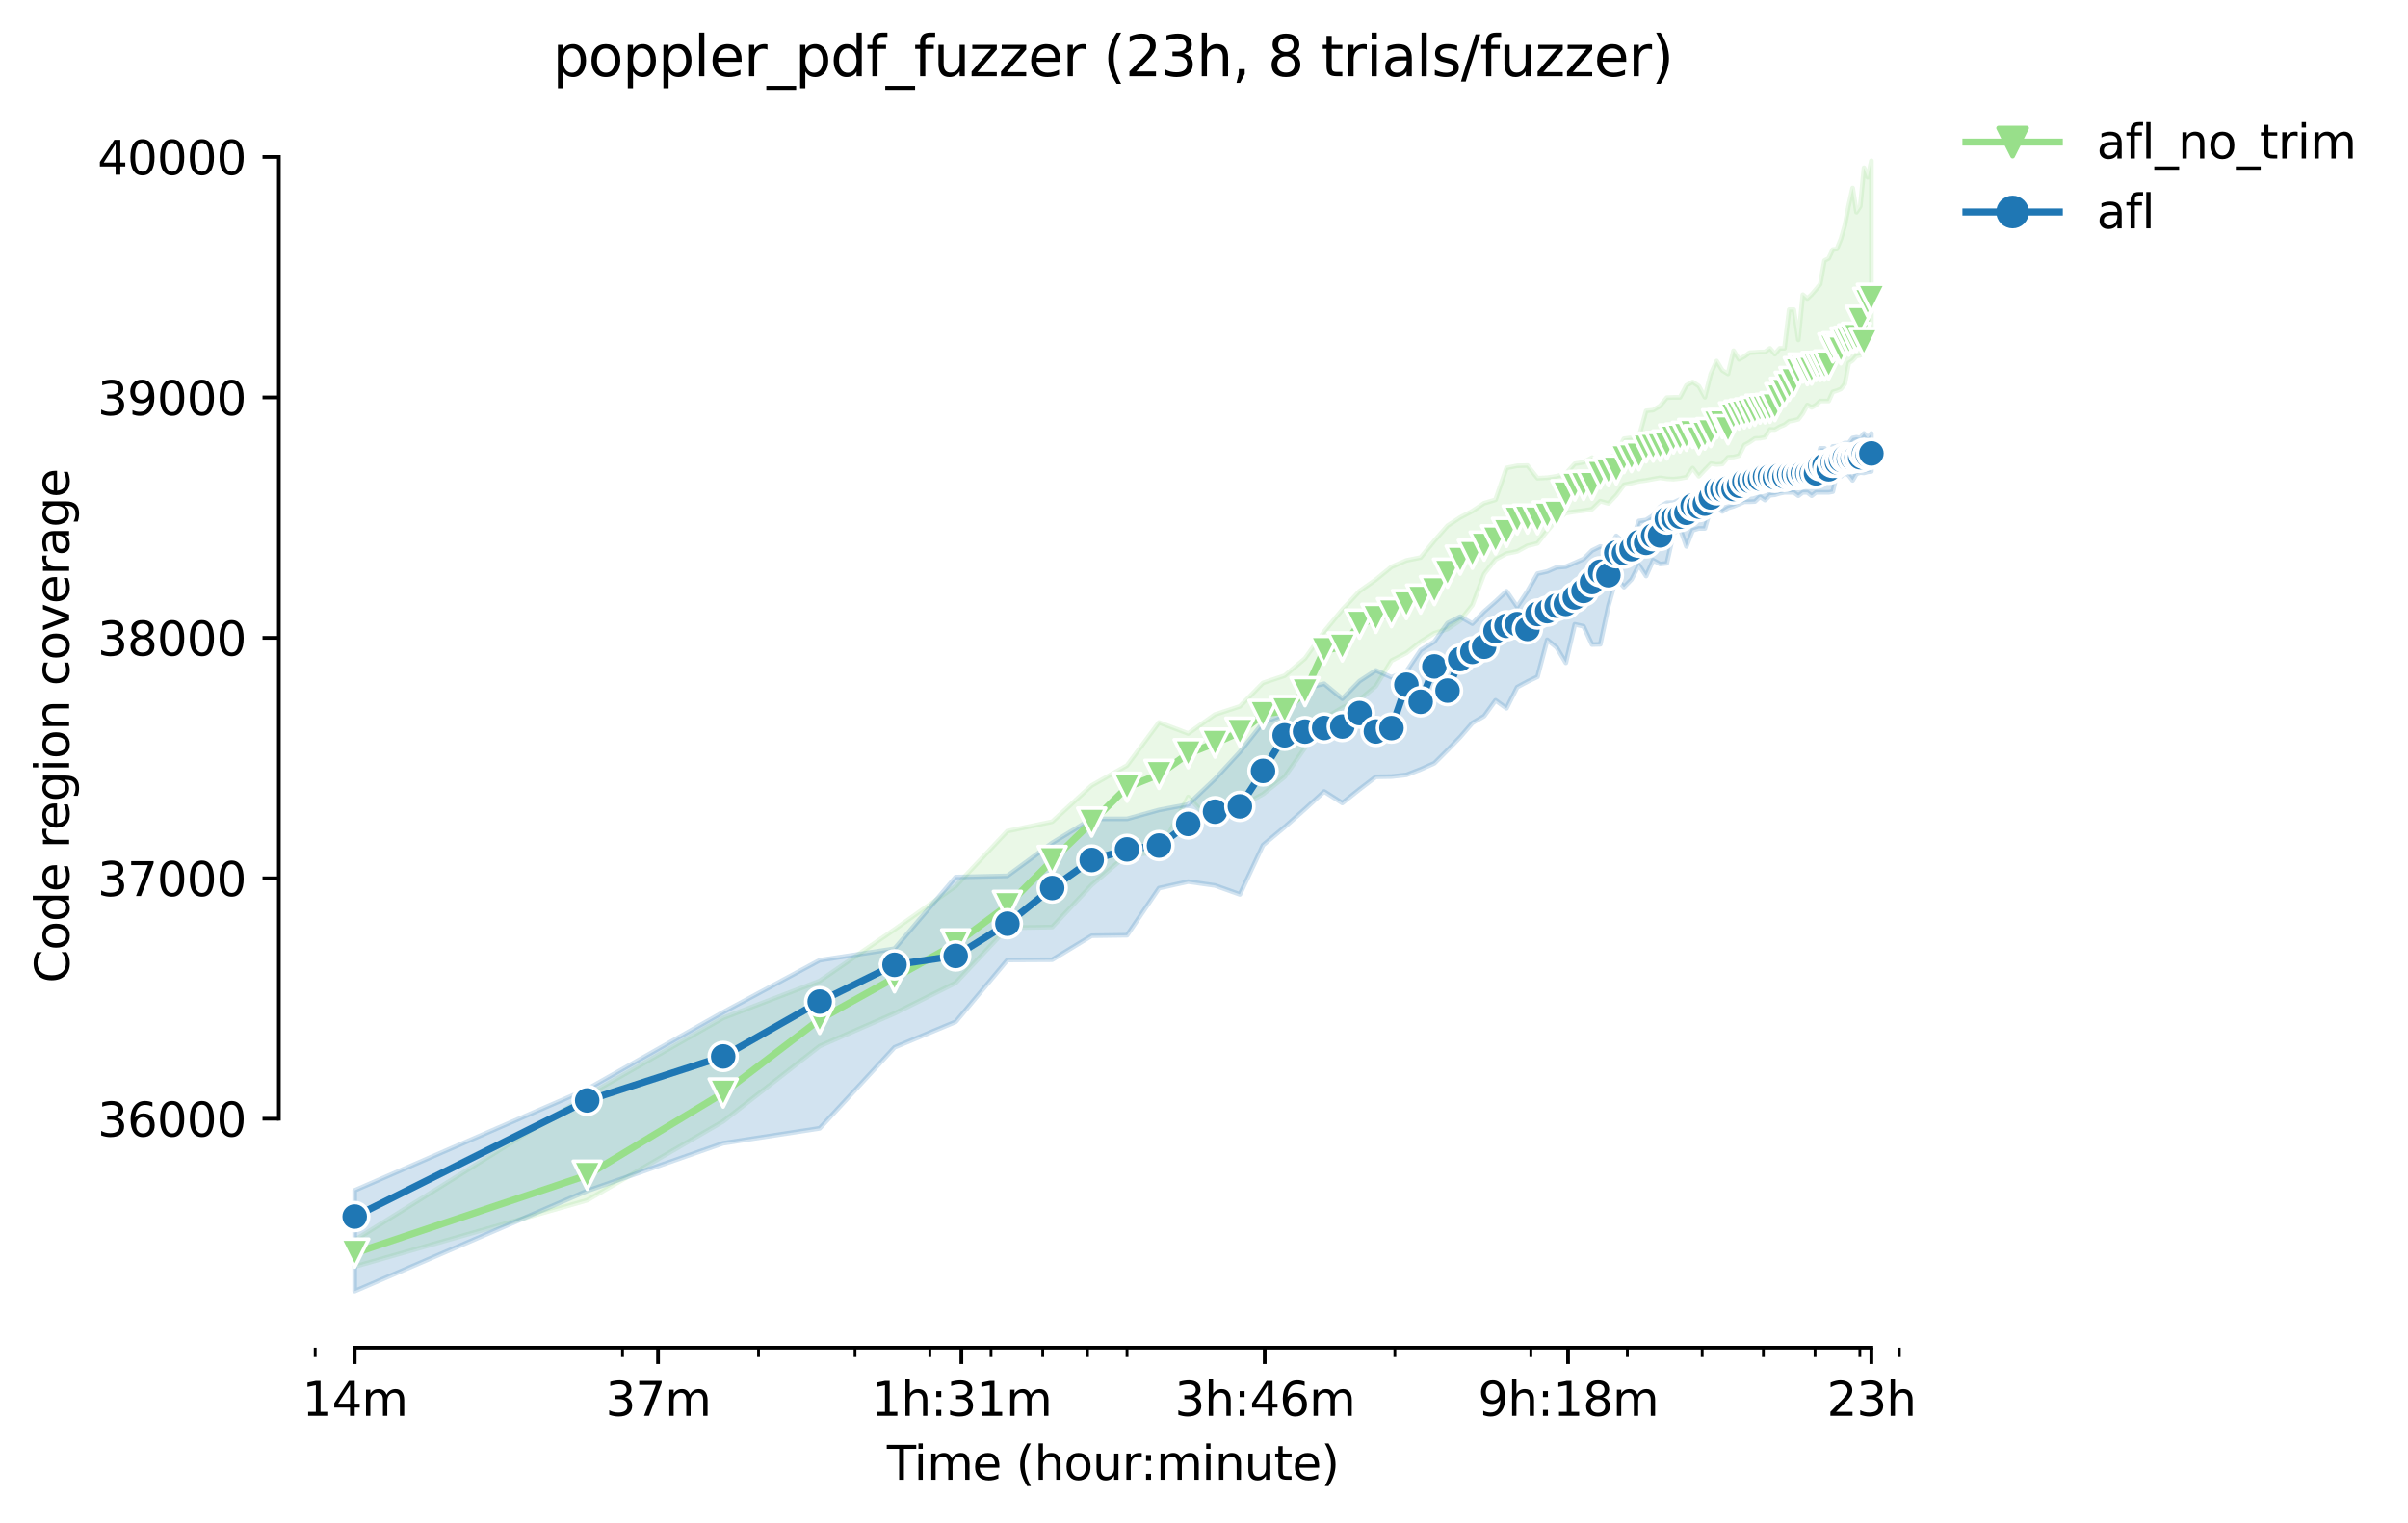 <?xml version="1.0" encoding="utf-8" standalone="no"?>
<!DOCTYPE svg PUBLIC "-//W3C//DTD SVG 1.1//EN"
  "http://www.w3.org/Graphics/SVG/1.1/DTD/svg11.dtd">
<svg height="325.986pt" version="1.1" viewBox="0 0 515.443 325.986" width="515.443pt" xmlns="http://www.w3.org/2000/svg" xmlns:xlink="http://www.w3.org/1999/xlink">
 <defs>
  <style type="text/css">*{stroke-linecap:butt;stroke-linejoin:round;}</style>
 </defs>
 <g id="figure_1">
  <g id="patch_1">
   <path d="M 0 325.986 
L 515.443 325.986 
L 515.443 0 
L 0 0 
z
" style="fill:#ffffff;"/>
  </g>
  <g id="axes_1">
   <g id="patch_2">
    <path d="M 59.691 288.43 
L 416.811 288.43 
L 416.811 22.318 
L 59.691 22.318 
z
" style="fill:#ffffff;"/>
   </g>
   <g id="PolyCollection_1">
    <defs>
     <path d="M 75.923 -60.562 
L 75.923 -54.901 
L 125.69 -69.105 
L 154.801 -85.984 
L 175.456 -102.091 
L 191.477 -109.09 
L 204.568 -115.626 
L 215.635 -127.41 
L 225.223 -127.565 
L 233.679 -136.571 
L 241.244 -143.055 
L 248.087 -143.518 
L 254.334 -155.405 
L 260.081 -149.333 
L 265.402 -153.295 
L 270.355 -156.023 
L 274.989 -159.728 
L 279.342 -165.955 
L 283.446 -172.182 
L 287.328 -174.498 
L 291.01 -176.196 
L 294.513 -179.129 
L 297.853 -184.584 
L 301.045 -186.231 
L 304.101 -188.649 
L 307.032 -190.476 
L 309.848 -191.351 
L 312.557 -193.204 
L 315.168 -196.472 
L 317.688 -203.136 
L 320.122 -206.249 
L 322.476 -207.51 
L 324.756 -207.973 
L 326.965 -209.183 
L 329.108 -209.697 
L 331.19 -212.373 
L 333.212 -214.74 
L 335.179 -216.181 
L 337.094 -216.49 
L 338.959 -216.696 
L 340.777 -217.005 
L 342.55 -218.729 
L 344.28 -218.24 
L 345.969 -219.989 
L 347.62 -222.221 
L 349.233 -222.588 
L 350.811 -222.974 
L 352.356 -223.18 
L 353.867 -223.466 
L 355.348 -223.727 
L 356.798 -223.515 
L 358.22 -223.437 
L 359.614 -223.592 
L 360.982 -223.849 
L 362.324 -225.805 
L 363.641 -224.055 
L 364.935 -225.444 
L 366.206 -226.757 
L 367.454 -226.577 
L 368.682 -226.679 
L 369.888 -228.12 
L 371.075 -228.172 
L 372.243 -228.481 
L 373.391 -230.745 
L 374.522 -231.362 
L 375.635 -232.134 
L 376.731 -232.186 
L 377.811 -232.392 
L 378.875 -234.064 
L 379.923 -234.038 
L 380.956 -234.656 
L 381.974 -235.068 
L 382.979 -235.84 
L 383.969 -235.994 
L 384.946 -236.247 
L 385.91 -237.538 
L 386.861 -239.313 
L 387.799 -238.799 
L 388.726 -239.287 
L 389.64 -240.162 
L 390.543 -240.162 
L 391.435 -240.162 
L 392.316 -242.118 
L 393.186 -242.375 
L 394.046 -242.735 
L 394.896 -243.816 
L 395.736 -248.293 
L 396.566 -248.859 
L 397.386 -249.786 
L 398.198 -249.94 
L 399 -250.455 
L 399.793 -252.256 
L 400.578 -254.057 
L 400.578 -291.572 
L 400.578 -291.572 
L 399.793 -288.047 
L 399 -290.08 
L 398.198 -281.82 
L 397.386 -280.56 
L 396.566 -285.757 
L 395.736 -282.052 
L 394.896 -277.729 
L 394.046 -274.796 
L 393.186 -272.686 
L 392.316 -272.583 
L 391.435 -270.679 
L 390.543 -270.216 
L 389.64 -265.173 
L 388.726 -264.04 
L 387.799 -262.96 
L 386.861 -262.085 
L 385.91 -262.908 
L 384.946 -253.234 
L 383.969 -259.718 
L 382.979 -259.718 
L 381.974 -251.432 
L 380.956 -251.432 
L 379.923 -250.178 
L 378.875 -251.432 
L 377.811 -250.66 
L 376.731 -250.66 
L 375.635 -250.558 
L 374.522 -250.506 
L 373.391 -249.683 
L 372.243 -249.065 
L 371.075 -250.918 
L 369.888 -245.952 
L 368.682 -246.698 
L 367.454 -248.705 
L 366.206 -245.977 
L 364.935 -240.96 
L 363.641 -243.353 
L 362.324 -244.228 
L 360.982 -243.507 
L 359.614 -240.934 
L 358.22 -240.934 
L 356.798 -240.883 
L 355.348 -239.107 
L 353.867 -238.207 
L 352.356 -238.052 
L 350.811 -232.392 
L 349.233 -232.289 
L 347.62 -232.083 
L 345.969 -228.764 
L 344.28 -227.915 
L 342.55 -227.04 
L 340.777 -228.043 
L 338.959 -227.04 
L 337.094 -226.731 
L 335.179 -224.621 
L 333.212 -224.055 
L 331.19 -223.746 
L 329.108 -223.643 
L 326.965 -226.345 
L 324.756 -226.293 
L 322.476 -225.83 
L 320.122 -219.012 
L 317.688 -218.291 
L 315.168 -216.593 
L 312.557 -215.229 
L 309.848 -213.454 
L 307.032 -210.238 
L 304.101 -206.661 
L 301.045 -206.043 
L 297.853 -204.654 
L 294.513 -201.927 
L 291.01 -199.456 
L 287.328 -195.494 
L 283.446 -190.811 
L 279.342 -185.047 
L 274.989 -181.368 
L 270.355 -179.826 
L 265.402 -174.792 
L 260.081 -173.057 
L 254.334 -168.991 
L 248.087 -171.358 
L 241.244 -162.147 
L 233.679 -157.876 
L 225.223 -150.113 
L 215.635 -148.098 
L 204.568 -136.342 
L 191.477 -127.05 
L 175.456 -116.037 
L 154.801 -108.112 
L 125.69 -91.542 
L 75.923 -60.562 
z
" id="ma7d96a24ac" style="stroke:#98df8a;stroke-opacity:0.2;"/>
    </defs>
    <g clip-path="url(#p1e12b9d753)">
     <use style="fill:#98df8a;fill-opacity:0.2;stroke:#98df8a;stroke-opacity:0.2;" x="0" xlink:href="#ma7d96a24ac" y="325.986"/>
    </g>
   </g>
   <g id="PolyCollection_2">
    <defs>
     <path d="M 75.923 -71.215 
L 75.923 -49.652 
L 125.69 -71.112 
L 154.801 -81.301 
L 175.456 -84.492 
L 191.477 -101.829 
L 204.568 -107.289 
L 215.635 -120.515 
L 225.223 -120.566 
L 233.679 -125.712 
L 241.244 -125.815 
L 248.087 -135.902 
L 254.334 -137.291 
L 260.081 -136.468 
L 265.402 -134.564 
L 270.355 -145.113 
L 274.989 -148.973 
L 279.342 -152.832 
L 283.446 -156.589 
L 287.328 -154.119 
L 291.01 -157.052 
L 294.513 -159.728 
L 297.853 -159.78 
L 301.045 -160.14 
L 304.101 -161.323 
L 307.032 -162.632 
L 309.848 -165.44 
L 312.557 -168.245 
L 315.168 -171.256 
L 317.688 -172.722 
L 320.122 -176.093 
L 322.476 -174.395 
L 324.756 -178.923 
L 326.965 -180.107 
L 329.108 -181.136 
L 331.19 -189.061 
L 333.212 -187.408 
L 335.179 -184.121 
L 337.094 -192.366 
L 338.959 -191.943 
L 340.777 -188.032 
L 342.55 -188.083 
L 344.28 -196.266 
L 345.969 -202.287 
L 347.62 -200.331 
L 349.233 -201.978 
L 350.811 -205.066 
L 352.356 -202.698 
L 353.867 -206.095 
L 355.348 -205.271 
L 356.798 -205.426 
L 358.22 -211.859 
L 359.614 -212.884 
L 360.982 -209.028 
L 362.324 -212.476 
L 363.641 -212.888 
L 364.935 -212.888 
L 366.206 -217.262 
L 367.454 -217.262 
L 368.682 -216.516 
L 369.888 -217.262 
L 371.075 -217.622 
L 372.243 -218.111 
L 373.391 -218.6 
L 374.522 -218.6 
L 375.635 -218.651 
L 376.731 -219.681 
L 377.811 -218.96 
L 378.875 -219.989 
L 379.923 -220.092 
L 380.956 -220.401 
L 381.974 -220.607 
L 382.979 -220.607 
L 383.969 -220.607 
L 384.946 -219.887 
L 385.91 -220.607 
L 386.861 -220.607 
L 387.799 -219.887 
L 388.726 -220.607 
L 389.64 -220.607 
L 390.543 -220.607 
L 391.435 -220.607 
L 392.316 -220.761 
L 393.186 -224.678 
L 394.046 -224.019 
L 394.896 -224.775 
L 395.736 -224.261 
L 396.566 -223.176 
L 397.386 -224.57 
L 398.198 -224.853 
L 399 -224.775 
L 399.793 -225.007 
L 400.578 -225.084 
L 400.578 -233.215 
L 400.578 -233.215 
L 399.793 -232.237 
L 399 -233.215 
L 398.198 -232.237 
L 397.386 -232.392 
L 396.566 -232.237 
L 395.736 -231.157 
L 394.896 -231.157 
L 394.046 -230.693 
L 393.186 -230.488 
L 392.316 -230.436 
L 391.435 -228.382 
L 390.543 -230.024 
L 389.64 -230.024 
L 388.726 -226.577 
L 387.799 -226.834 
L 386.861 -226.782 
L 385.91 -226.679 
L 384.946 -226.679 
L 383.969 -226.628 
L 382.979 -226.628 
L 381.974 -225.805 
L 380.956 -226.834 
L 379.923 -225.393 
L 378.875 -225.393 
L 377.811 -225.402 
L 376.731 -225.29 
L 375.635 -225.084 
L 374.522 -225.161 
L 373.391 -224.775 
L 372.243 -223.669 
L 371.075 -223.077 
L 369.888 -223.437 
L 368.682 -222.768 
L 367.454 -222.666 
L 366.206 -221.945 
L 364.935 -221.173 
L 363.641 -220.298 
L 362.324 -219.938 
L 360.982 -219.655 
L 359.614 -219.077 
L 358.22 -218.42 
L 356.798 -218.394 
L 355.348 -217.519 
L 353.867 -215.67 
L 352.356 -214.689 
L 350.811 -214.483 
L 349.233 -209.852 
L 347.62 -209.852 
L 345.969 -211.292 
L 344.28 -208.462 
L 342.55 -209.028 
L 340.777 -208.153 
L 338.959 -206.352 
L 337.094 -205.529 
L 335.179 -204.705 
L 333.212 -204.551 
L 331.19 -203.676 
L 329.108 -203.213 
L 326.965 -199.456 
L 324.756 -196.111 
L 322.476 -199.456 
L 320.122 -197.244 
L 317.688 -195.108 
L 315.168 -192.509 
L 312.557 -194.001 
L 309.848 -192.612 
L 307.032 -188.649 
L 304.101 -186.837 
L 301.045 -182.268 
L 297.853 -181.033 
L 294.513 -182.5 
L 291.01 -180.21 
L 287.328 -176.444 
L 283.446 -179.644 
L 279.342 -178.666 
L 274.989 -173.16 
L 270.355 -171.307 
L 265.402 -165.029 
L 260.081 -159.265 
L 254.334 -153.81 
L 248.087 -152.626 
L 241.244 -150.722 
L 233.679 -150.722 
L 225.223 -145.576 
L 215.635 -138.526 
L 204.568 -138.269 
L 191.477 -122.933 
L 175.456 -120.463 
L 154.801 -109.347 
L 125.69 -92.88 
L 75.923 -71.215 
z
" id="m4ec747e74b" style="stroke:#1f77b4;stroke-opacity:0.2;"/>
    </defs>
    <g clip-path="url(#p1e12b9d753)">
     <use style="fill:#1f77b4;fill-opacity:0.2;stroke:#1f77b4;stroke-opacity:0.2;" x="0" xlink:href="#m4ec747e74b" y="325.986"/>
    </g>
   </g>
   <g id="matplotlib.axis_1">
    <g id="xtick_1">
     <g id="line2d_1">
      <defs>
       <path d="M 0 0 
L 0 3.5 
" id="m072124a7d9" style="stroke:#000000;stroke-width:0.8;"/>
      </defs>
      <g>
       <use style="stroke:#000000;stroke-width:0.8;" x="75.923" xlink:href="#m072124a7d9" y="288.43"/>
      </g>
     </g>
     <g id="text_1">
      <!-- 14m -->
      <g transform="translate(64.691 303.029)scale(0.1 -0.1)">
       <defs>
        <path d="M 794 531 
L 1825 531 
L 1825 4091 
L 703 3866 
L 703 4441 
L 1819 4666 
L 2450 4666 
L 2450 531 
L 3481 531 
L 3481 0 
L 794 0 
L 794 531 
z
" id="DejaVuSans-31" transform="scale(0.016)"/>
        <path d="M 2419 4116 
L 825 1625 
L 2419 1625 
L 2419 4116 
z
M 2253 4666 
L 3047 4666 
L 3047 1625 
L 3713 1625 
L 3713 1100 
L 3047 1100 
L 3047 0 
L 2419 0 
L 2419 1100 
L 313 1100 
L 313 1709 
L 2253 4666 
z
" id="DejaVuSans-34" transform="scale(0.016)"/>
        <path d="M 3328 2828 
Q 3544 3216 3844 3400 
Q 4144 3584 4550 3584 
Q 5097 3584 5394 3201 
Q 5691 2819 5691 2113 
L 5691 0 
L 5113 0 
L 5113 2094 
Q 5113 2597 4934 2840 
Q 4756 3084 4391 3084 
Q 3944 3084 3684 2787 
Q 3425 2491 3425 1978 
L 3425 0 
L 2847 0 
L 2847 2094 
Q 2847 2600 2669 2842 
Q 2491 3084 2119 3084 
Q 1678 3084 1418 2786 
Q 1159 2488 1159 1978 
L 1159 0 
L 581 0 
L 581 3500 
L 1159 3500 
L 1159 2956 
Q 1356 3278 1631 3431 
Q 1906 3584 2284 3584 
Q 2666 3584 2933 3390 
Q 3200 3197 3328 2828 
z
" id="DejaVuSans-6d" transform="scale(0.016)"/>
       </defs>
       <use xlink:href="#DejaVuSans-31"/>
       <use x="63.623" xlink:href="#DejaVuSans-34"/>
       <use x="127.246" xlink:href="#DejaVuSans-6d"/>
      </g>
     </g>
    </g>
    <g id="xtick_2">
     <g id="line2d_2">
      <g>
       <use style="stroke:#000000;stroke-width:0.8;" x="140.854" xlink:href="#m072124a7d9" y="288.43"/>
      </g>
     </g>
     <g id="text_2">
      <!-- 37m -->
      <g transform="translate(129.622 303.029)scale(0.1 -0.1)">
       <defs>
        <path d="M 2597 2516 
Q 3050 2419 3304 2112 
Q 3559 1806 3559 1356 
Q 3559 666 3084 287 
Q 2609 -91 1734 -91 
Q 1441 -91 1130 -33 
Q 819 25 488 141 
L 488 750 
Q 750 597 1062 519 
Q 1375 441 1716 441 
Q 2309 441 2620 675 
Q 2931 909 2931 1356 
Q 2931 1769 2642 2001 
Q 2353 2234 1838 2234 
L 1294 2234 
L 1294 2753 
L 1863 2753 
Q 2328 2753 2575 2939 
Q 2822 3125 2822 3475 
Q 2822 3834 2567 4026 
Q 2313 4219 1838 4219 
Q 1578 4219 1281 4162 
Q 984 4106 628 3988 
L 628 4550 
Q 988 4650 1302 4700 
Q 1616 4750 1894 4750 
Q 2613 4750 3031 4423 
Q 3450 4097 3450 3541 
Q 3450 3153 3228 2886 
Q 3006 2619 2597 2516 
z
" id="DejaVuSans-33" transform="scale(0.016)"/>
        <path d="M 525 4666 
L 3525 4666 
L 3525 4397 
L 1831 0 
L 1172 0 
L 2766 4134 
L 525 4134 
L 525 4666 
z
" id="DejaVuSans-37" transform="scale(0.016)"/>
       </defs>
       <use xlink:href="#DejaVuSans-33"/>
       <use x="63.623" xlink:href="#DejaVuSans-37"/>
       <use x="127.246" xlink:href="#DejaVuSans-6d"/>
      </g>
     </g>
    </g>
    <g id="xtick_3">
     <g id="line2d_3">
      <g>
       <use style="stroke:#000000;stroke-width:0.8;" x="205.786" xlink:href="#m072124a7d9" y="288.43"/>
      </g>
     </g>
     <g id="text_3">
      <!-- 1h:31m -->
      <g transform="translate(186.518 303.029)scale(0.1 -0.1)">
       <defs>
        <path d="M 3513 2113 
L 3513 0 
L 2938 0 
L 2938 2094 
Q 2938 2591 2744 2837 
Q 2550 3084 2163 3084 
Q 1697 3084 1428 2787 
Q 1159 2491 1159 1978 
L 1159 0 
L 581 0 
L 581 4863 
L 1159 4863 
L 1159 2956 
Q 1366 3272 1645 3428 
Q 1925 3584 2291 3584 
Q 2894 3584 3203 3211 
Q 3513 2838 3513 2113 
z
" id="DejaVuSans-68" transform="scale(0.016)"/>
        <path d="M 750 794 
L 1409 794 
L 1409 0 
L 750 0 
L 750 794 
z
M 750 3309 
L 1409 3309 
L 1409 2516 
L 750 2516 
L 750 3309 
z
" id="DejaVuSans-3a" transform="scale(0.016)"/>
       </defs>
       <use xlink:href="#DejaVuSans-31"/>
       <use x="63.623" xlink:href="#DejaVuSans-68"/>
       <use x="127.002" xlink:href="#DejaVuSans-3a"/>
       <use x="160.693" xlink:href="#DejaVuSans-33"/>
       <use x="224.316" xlink:href="#DejaVuSans-31"/>
       <use x="287.939" xlink:href="#DejaVuSans-6d"/>
      </g>
     </g>
    </g>
    <g id="xtick_4">
     <g id="line2d_4">
      <g>
       <use style="stroke:#000000;stroke-width:0.8;" x="270.717" xlink:href="#m072124a7d9" y="288.43"/>
      </g>
     </g>
     <g id="text_4">
      <!-- 3h:46m -->
      <g transform="translate(251.449 303.029)scale(0.1 -0.1)">
       <defs>
        <path d="M 2113 2584 
Q 1688 2584 1439 2293 
Q 1191 2003 1191 1497 
Q 1191 994 1439 701 
Q 1688 409 2113 409 
Q 2538 409 2786 701 
Q 3034 994 3034 1497 
Q 3034 2003 2786 2293 
Q 2538 2584 2113 2584 
z
M 3366 4563 
L 3366 3988 
Q 3128 4100 2886 4159 
Q 2644 4219 2406 4219 
Q 1781 4219 1451 3797 
Q 1122 3375 1075 2522 
Q 1259 2794 1537 2939 
Q 1816 3084 2150 3084 
Q 2853 3084 3261 2657 
Q 3669 2231 3669 1497 
Q 3669 778 3244 343 
Q 2819 -91 2113 -91 
Q 1303 -91 875 529 
Q 447 1150 447 2328 
Q 447 3434 972 4092 
Q 1497 4750 2381 4750 
Q 2619 4750 2861 4703 
Q 3103 4656 3366 4563 
z
" id="DejaVuSans-36" transform="scale(0.016)"/>
       </defs>
       <use xlink:href="#DejaVuSans-33"/>
       <use x="63.623" xlink:href="#DejaVuSans-68"/>
       <use x="127.002" xlink:href="#DejaVuSans-3a"/>
       <use x="160.693" xlink:href="#DejaVuSans-34"/>
       <use x="224.316" xlink:href="#DejaVuSans-36"/>
       <use x="287.939" xlink:href="#DejaVuSans-6d"/>
      </g>
     </g>
    </g>
    <g id="xtick_5">
     <g id="line2d_5">
      <g>
       <use style="stroke:#000000;stroke-width:0.8;" x="335.648" xlink:href="#m072124a7d9" y="288.43"/>
      </g>
     </g>
     <g id="text_5">
      <!-- 9h:18m -->
      <g transform="translate(316.38 303.029)scale(0.1 -0.1)">
       <defs>
        <path d="M 703 97 
L 703 672 
Q 941 559 1184 500 
Q 1428 441 1663 441 
Q 2288 441 2617 861 
Q 2947 1281 2994 2138 
Q 2813 1869 2534 1725 
Q 2256 1581 1919 1581 
Q 1219 1581 811 2004 
Q 403 2428 403 3163 
Q 403 3881 828 4315 
Q 1253 4750 1959 4750 
Q 2769 4750 3195 4129 
Q 3622 3509 3622 2328 
Q 3622 1225 3098 567 
Q 2575 -91 1691 -91 
Q 1453 -91 1209 -44 
Q 966 3 703 97 
z
M 1959 2075 
Q 2384 2075 2632 2365 
Q 2881 2656 2881 3163 
Q 2881 3666 2632 3958 
Q 2384 4250 1959 4250 
Q 1534 4250 1286 3958 
Q 1038 3666 1038 3163 
Q 1038 2656 1286 2365 
Q 1534 2075 1959 2075 
z
" id="DejaVuSans-39" transform="scale(0.016)"/>
        <path d="M 2034 2216 
Q 1584 2216 1326 1975 
Q 1069 1734 1069 1313 
Q 1069 891 1326 650 
Q 1584 409 2034 409 
Q 2484 409 2743 651 
Q 3003 894 3003 1313 
Q 3003 1734 2745 1975 
Q 2488 2216 2034 2216 
z
M 1403 2484 
Q 997 2584 770 2862 
Q 544 3141 544 3541 
Q 544 4100 942 4425 
Q 1341 4750 2034 4750 
Q 2731 4750 3128 4425 
Q 3525 4100 3525 3541 
Q 3525 3141 3298 2862 
Q 3072 2584 2669 2484 
Q 3125 2378 3379 2068 
Q 3634 1759 3634 1313 
Q 3634 634 3220 271 
Q 2806 -91 2034 -91 
Q 1263 -91 848 271 
Q 434 634 434 1313 
Q 434 1759 690 2068 
Q 947 2378 1403 2484 
z
M 1172 3481 
Q 1172 3119 1398 2916 
Q 1625 2713 2034 2713 
Q 2441 2713 2670 2916 
Q 2900 3119 2900 3481 
Q 2900 3844 2670 4047 
Q 2441 4250 2034 4250 
Q 1625 4250 1398 4047 
Q 1172 3844 1172 3481 
z
" id="DejaVuSans-38" transform="scale(0.016)"/>
       </defs>
       <use xlink:href="#DejaVuSans-39"/>
       <use x="63.623" xlink:href="#DejaVuSans-68"/>
       <use x="127.002" xlink:href="#DejaVuSans-3a"/>
       <use x="160.693" xlink:href="#DejaVuSans-31"/>
       <use x="224.316" xlink:href="#DejaVuSans-38"/>
       <use x="287.939" xlink:href="#DejaVuSans-6d"/>
      </g>
     </g>
    </g>
    <g id="xtick_6">
     <g id="line2d_6">
      <g>
       <use style="stroke:#000000;stroke-width:0.8;" x="400.579" xlink:href="#m072124a7d9" y="288.43"/>
      </g>
     </g>
     <g id="text_6">
      <!-- 23h -->
      <g transform="translate(391.048 303.029)scale(0.1 -0.1)">
       <defs>
        <path d="M 1228 531 
L 3431 531 
L 3431 0 
L 469 0 
L 469 531 
Q 828 903 1448 1529 
Q 2069 2156 2228 2338 
Q 2531 2678 2651 2914 
Q 2772 3150 2772 3378 
Q 2772 3750 2511 3984 
Q 2250 4219 1831 4219 
Q 1534 4219 1204 4116 
Q 875 4013 500 3803 
L 500 4441 
Q 881 4594 1212 4672 
Q 1544 4750 1819 4750 
Q 2544 4750 2975 4387 
Q 3406 4025 3406 3419 
Q 3406 3131 3298 2873 
Q 3191 2616 2906 2266 
Q 2828 2175 2409 1742 
Q 1991 1309 1228 531 
z
" id="DejaVuSans-32" transform="scale(0.016)"/>
       </defs>
       <use xlink:href="#DejaVuSans-32"/>
       <use x="63.623" xlink:href="#DejaVuSans-33"/>
       <use x="127.246" xlink:href="#DejaVuSans-68"/>
      </g>
     </g>
    </g>
    <g id="xtick_7">
     <g id="line2d_7">
      <defs>
       <path d="M 0 0 
L 0 2 
" id="m5cc034ea72" style="stroke:#000000;stroke-width:0.6;"/>
      </defs>
      <g>
       <use style="stroke:#000000;stroke-width:0.6;" x="67.467" xlink:href="#m5cc034ea72" y="288.43"/>
      </g>
     </g>
    </g>
    <g id="xtick_8">
     <g id="line2d_8">
      <g>
       <use style="stroke:#000000;stroke-width:0.6;" x="133.254" xlink:href="#m5cc034ea72" y="288.43"/>
      </g>
     </g>
    </g>
    <g id="xtick_9">
     <g id="line2d_9">
      <g>
       <use style="stroke:#000000;stroke-width:0.6;" x="162.366" xlink:href="#m5cc034ea72" y="288.43"/>
      </g>
     </g>
    </g>
    <g id="xtick_10">
     <g id="line2d_10">
      <g>
       <use style="stroke:#000000;stroke-width:0.6;" x="183.021" xlink:href="#m5cc034ea72" y="288.43"/>
      </g>
     </g>
    </g>
    <g id="xtick_11">
     <g id="line2d_11">
      <g>
       <use style="stroke:#000000;stroke-width:0.6;" x="199.042" xlink:href="#m5cc034ea72" y="288.43"/>
      </g>
     </g>
    </g>
    <g id="xtick_12">
     <g id="line2d_12">
      <g>
       <use style="stroke:#000000;stroke-width:0.6;" x="212.132" xlink:href="#m5cc034ea72" y="288.43"/>
      </g>
     </g>
    </g>
    <g id="xtick_13">
     <g id="line2d_13">
      <g>
       <use style="stroke:#000000;stroke-width:0.6;" x="223.2" xlink:href="#m5cc034ea72" y="288.43"/>
      </g>
     </g>
    </g>
    <g id="xtick_14">
     <g id="line2d_14">
      <g>
       <use style="stroke:#000000;stroke-width:0.6;" x="232.787" xlink:href="#m5cc034ea72" y="288.43"/>
      </g>
     </g>
    </g>
    <g id="xtick_15">
     <g id="line2d_15">
      <g>
       <use style="stroke:#000000;stroke-width:0.6;" x="241.244" xlink:href="#m5cc034ea72" y="288.43"/>
      </g>
     </g>
    </g>
    <g id="xtick_16">
     <g id="line2d_16">
      <g>
       <use style="stroke:#000000;stroke-width:0.6;" x="298.575" xlink:href="#m5cc034ea72" y="288.43"/>
      </g>
     </g>
    </g>
    <g id="xtick_17">
     <g id="line2d_17">
      <g>
       <use style="stroke:#000000;stroke-width:0.6;" x="327.687" xlink:href="#m5cc034ea72" y="288.43"/>
      </g>
     </g>
    </g>
    <g id="xtick_18">
     <g id="line2d_18">
      <g>
       <use style="stroke:#000000;stroke-width:0.6;" x="348.341" xlink:href="#m5cc034ea72" y="288.43"/>
      </g>
     </g>
    </g>
    <g id="xtick_19">
     <g id="line2d_19">
      <g>
       <use style="stroke:#000000;stroke-width:0.6;" x="364.363" xlink:href="#m5cc034ea72" y="288.43"/>
      </g>
     </g>
    </g>
    <g id="xtick_20">
     <g id="line2d_20">
      <g>
       <use style="stroke:#000000;stroke-width:0.6;" x="377.453" xlink:href="#m5cc034ea72" y="288.43"/>
      </g>
     </g>
    </g>
    <g id="xtick_21">
     <g id="line2d_21">
      <g>
       <use style="stroke:#000000;stroke-width:0.6;" x="388.521" xlink:href="#m5cc034ea72" y="288.43"/>
      </g>
     </g>
    </g>
    <g id="xtick_22">
     <g id="line2d_22">
      <g>
       <use style="stroke:#000000;stroke-width:0.6;" x="398.108" xlink:href="#m5cc034ea72" y="288.43"/>
      </g>
     </g>
    </g>
    <g id="xtick_23">
     <g id="line2d_23">
      <g>
       <use style="stroke:#000000;stroke-width:0.6;" x="406.565" xlink:href="#m5cc034ea72" y="288.43"/>
      </g>
     </g>
    </g>
    <g id="text_7">
     <!-- Time (hour:minute) -->
     <g transform="translate(189.844 316.707)scale(0.1 -0.1)">
      <defs>
       <path d="M -19 4666 
L 3928 4666 
L 3928 4134 
L 2272 4134 
L 2272 0 
L 1638 0 
L 1638 4134 
L -19 4134 
L -19 4666 
z
" id="DejaVuSans-54" transform="scale(0.016)"/>
       <path d="M 603 3500 
L 1178 3500 
L 1178 0 
L 603 0 
L 603 3500 
z
M 603 4863 
L 1178 4863 
L 1178 4134 
L 603 4134 
L 603 4863 
z
" id="DejaVuSans-69" transform="scale(0.016)"/>
       <path d="M 3597 1894 
L 3597 1613 
L 953 1613 
Q 991 1019 1311 708 
Q 1631 397 2203 397 
Q 2534 397 2845 478 
Q 3156 559 3463 722 
L 3463 178 
Q 3153 47 2828 -22 
Q 2503 -91 2169 -91 
Q 1331 -91 842 396 
Q 353 884 353 1716 
Q 353 2575 817 3079 
Q 1281 3584 2069 3584 
Q 2775 3584 3186 3129 
Q 3597 2675 3597 1894 
z
M 3022 2063 
Q 3016 2534 2758 2815 
Q 2500 3097 2075 3097 
Q 1594 3097 1305 2825 
Q 1016 2553 972 2059 
L 3022 2063 
z
" id="DejaVuSans-65" transform="scale(0.016)"/>
       <path id="DejaVuSans-20" transform="scale(0.016)"/>
       <path d="M 1984 4856 
Q 1566 4138 1362 3434 
Q 1159 2731 1159 2009 
Q 1159 1288 1364 580 
Q 1569 -128 1984 -844 
L 1484 -844 
Q 1016 -109 783 600 
Q 550 1309 550 2009 
Q 550 2706 781 3412 
Q 1013 4119 1484 4856 
L 1984 4856 
z
" id="DejaVuSans-28" transform="scale(0.016)"/>
       <path d="M 1959 3097 
Q 1497 3097 1228 2736 
Q 959 2375 959 1747 
Q 959 1119 1226 758 
Q 1494 397 1959 397 
Q 2419 397 2687 759 
Q 2956 1122 2956 1747 
Q 2956 2369 2687 2733 
Q 2419 3097 1959 3097 
z
M 1959 3584 
Q 2709 3584 3137 3096 
Q 3566 2609 3566 1747 
Q 3566 888 3137 398 
Q 2709 -91 1959 -91 
Q 1206 -91 779 398 
Q 353 888 353 1747 
Q 353 2609 779 3096 
Q 1206 3584 1959 3584 
z
" id="DejaVuSans-6f" transform="scale(0.016)"/>
       <path d="M 544 1381 
L 544 3500 
L 1119 3500 
L 1119 1403 
Q 1119 906 1312 657 
Q 1506 409 1894 409 
Q 2359 409 2629 706 
Q 2900 1003 2900 1516 
L 2900 3500 
L 3475 3500 
L 3475 0 
L 2900 0 
L 2900 538 
Q 2691 219 2414 64 
Q 2138 -91 1772 -91 
Q 1169 -91 856 284 
Q 544 659 544 1381 
z
M 1991 3584 
L 1991 3584 
z
" id="DejaVuSans-75" transform="scale(0.016)"/>
       <path d="M 2631 2963 
Q 2534 3019 2420 3045 
Q 2306 3072 2169 3072 
Q 1681 3072 1420 2755 
Q 1159 2438 1159 1844 
L 1159 0 
L 581 0 
L 581 3500 
L 1159 3500 
L 1159 2956 
Q 1341 3275 1631 3429 
Q 1922 3584 2338 3584 
Q 2397 3584 2469 3576 
Q 2541 3569 2628 3553 
L 2631 2963 
z
" id="DejaVuSans-72" transform="scale(0.016)"/>
       <path d="M 3513 2113 
L 3513 0 
L 2938 0 
L 2938 2094 
Q 2938 2591 2744 2837 
Q 2550 3084 2163 3084 
Q 1697 3084 1428 2787 
Q 1159 2491 1159 1978 
L 1159 0 
L 581 0 
L 581 3500 
L 1159 3500 
L 1159 2956 
Q 1366 3272 1645 3428 
Q 1925 3584 2291 3584 
Q 2894 3584 3203 3211 
Q 3513 2838 3513 2113 
z
" id="DejaVuSans-6e" transform="scale(0.016)"/>
       <path d="M 1172 4494 
L 1172 3500 
L 2356 3500 
L 2356 3053 
L 1172 3053 
L 1172 1153 
Q 1172 725 1289 603 
Q 1406 481 1766 481 
L 2356 481 
L 2356 0 
L 1766 0 
Q 1100 0 847 248 
Q 594 497 594 1153 
L 594 3053 
L 172 3053 
L 172 3500 
L 594 3500 
L 594 4494 
L 1172 4494 
z
" id="DejaVuSans-74" transform="scale(0.016)"/>
       <path d="M 513 4856 
L 1013 4856 
Q 1481 4119 1714 3412 
Q 1947 2706 1947 2009 
Q 1947 1309 1714 600 
Q 1481 -109 1013 -844 
L 513 -844 
Q 928 -128 1133 580 
Q 1338 1288 1338 2009 
Q 1338 2731 1133 3434 
Q 928 4138 513 4856 
z
" id="DejaVuSans-29" transform="scale(0.016)"/>
      </defs>
      <use xlink:href="#DejaVuSans-54"/>
      <use x="57.959" xlink:href="#DejaVuSans-69"/>
      <use x="85.742" xlink:href="#DejaVuSans-6d"/>
      <use x="183.154" xlink:href="#DejaVuSans-65"/>
      <use x="244.678" xlink:href="#DejaVuSans-20"/>
      <use x="276.465" xlink:href="#DejaVuSans-28"/>
      <use x="315.479" xlink:href="#DejaVuSans-68"/>
      <use x="378.857" xlink:href="#DejaVuSans-6f"/>
      <use x="440.039" xlink:href="#DejaVuSans-75"/>
      <use x="503.418" xlink:href="#DejaVuSans-72"/>
      <use x="542.781" xlink:href="#DejaVuSans-3a"/>
      <use x="576.473" xlink:href="#DejaVuSans-6d"/>
      <use x="673.885" xlink:href="#DejaVuSans-69"/>
      <use x="701.668" xlink:href="#DejaVuSans-6e"/>
      <use x="765.047" xlink:href="#DejaVuSans-75"/>
      <use x="828.426" xlink:href="#DejaVuSans-74"/>
      <use x="867.635" xlink:href="#DejaVuSans-65"/>
      <use x="929.158" xlink:href="#DejaVuSans-29"/>
     </g>
    </g>
   </g>
   <g id="matplotlib.axis_2">
    <g id="ytick_1">
     <g id="line2d_24">
      <defs>
       <path d="M 0 0 
L -3.5 0 
" id="m6a91542b9a" style="stroke:#000000;stroke-width:0.8;"/>
      </defs>
      <g>
       <use style="stroke:#000000;stroke-width:0.8;" x="59.691" xlink:href="#m6a91542b9a" y="239.436"/>
      </g>
     </g>
     <g id="text_8">
      <!-- 36000 -->
      <g transform="translate(20.878 243.236)scale(0.1 -0.1)">
       <defs>
        <path d="M 2034 4250 
Q 1547 4250 1301 3770 
Q 1056 3291 1056 2328 
Q 1056 1369 1301 889 
Q 1547 409 2034 409 
Q 2525 409 2770 889 
Q 3016 1369 3016 2328 
Q 3016 3291 2770 3770 
Q 2525 4250 2034 4250 
z
M 2034 4750 
Q 2819 4750 3233 4129 
Q 3647 3509 3647 2328 
Q 3647 1150 3233 529 
Q 2819 -91 2034 -91 
Q 1250 -91 836 529 
Q 422 1150 422 2328 
Q 422 3509 836 4129 
Q 1250 4750 2034 4750 
z
" id="DejaVuSans-30" transform="scale(0.016)"/>
       </defs>
       <use xlink:href="#DejaVuSans-33"/>
       <use x="63.623" xlink:href="#DejaVuSans-36"/>
       <use x="127.246" xlink:href="#DejaVuSans-30"/>
       <use x="190.869" xlink:href="#DejaVuSans-30"/>
       <use x="254.492" xlink:href="#DejaVuSans-30"/>
      </g>
     </g>
    </g>
    <g id="ytick_2">
     <g id="line2d_25">
      <g>
       <use style="stroke:#000000;stroke-width:0.8;" x="59.691" xlink:href="#m6a91542b9a" y="187.975"/>
      </g>
     </g>
     <g id="text_9">
      <!-- 37000 -->
      <g transform="translate(20.878 191.774)scale(0.1 -0.1)">
       <use xlink:href="#DejaVuSans-33"/>
       <use x="63.623" xlink:href="#DejaVuSans-37"/>
       <use x="127.246" xlink:href="#DejaVuSans-30"/>
       <use x="190.869" xlink:href="#DejaVuSans-30"/>
       <use x="254.492" xlink:href="#DejaVuSans-30"/>
      </g>
     </g>
    </g>
    <g id="ytick_3">
     <g id="line2d_26">
      <g>
       <use style="stroke:#000000;stroke-width:0.8;" x="59.691" xlink:href="#m6a91542b9a" y="136.514"/>
      </g>
     </g>
     <g id="text_10">
      <!-- 38000 -->
      <g transform="translate(20.878 140.313)scale(0.1 -0.1)">
       <use xlink:href="#DejaVuSans-33"/>
       <use x="63.623" xlink:href="#DejaVuSans-38"/>
       <use x="127.246" xlink:href="#DejaVuSans-30"/>
       <use x="190.869" xlink:href="#DejaVuSans-30"/>
       <use x="254.492" xlink:href="#DejaVuSans-30"/>
      </g>
     </g>
    </g>
    <g id="ytick_4">
     <g id="line2d_27">
      <g>
       <use style="stroke:#000000;stroke-width:0.8;" x="59.691" xlink:href="#m6a91542b9a" y="85.052"/>
      </g>
     </g>
     <g id="text_11">
      <!-- 39000 -->
      <g transform="translate(20.878 88.851)scale(0.1 -0.1)">
       <use xlink:href="#DejaVuSans-33"/>
       <use x="63.623" xlink:href="#DejaVuSans-39"/>
       <use x="127.246" xlink:href="#DejaVuSans-30"/>
       <use x="190.869" xlink:href="#DejaVuSans-30"/>
       <use x="254.492" xlink:href="#DejaVuSans-30"/>
      </g>
     </g>
    </g>
    <g id="ytick_5">
     <g id="line2d_28">
      <g>
       <use style="stroke:#000000;stroke-width:0.8;" x="59.691" xlink:href="#m6a91542b9a" y="33.591"/>
      </g>
     </g>
     <g id="text_12">
      <!-- 40000 -->
      <g transform="translate(20.878 37.39)scale(0.1 -0.1)">
       <use xlink:href="#DejaVuSans-34"/>
       <use x="63.623" xlink:href="#DejaVuSans-30"/>
       <use x="127.246" xlink:href="#DejaVuSans-30"/>
       <use x="190.869" xlink:href="#DejaVuSans-30"/>
       <use x="254.492" xlink:href="#DejaVuSans-30"/>
      </g>
     </g>
    </g>
    <g id="text_13">
     <!-- Code region coverage -->
     <g transform="translate(14.798 210.38)rotate(-90)scale(0.1 -0.1)">
      <defs>
       <path d="M 4122 4306 
L 4122 3641 
Q 3803 3938 3442 4084 
Q 3081 4231 2675 4231 
Q 1875 4231 1450 3742 
Q 1025 3253 1025 2328 
Q 1025 1406 1450 917 
Q 1875 428 2675 428 
Q 3081 428 3442 575 
Q 3803 722 4122 1019 
L 4122 359 
Q 3791 134 3420 21 
Q 3050 -91 2638 -91 
Q 1578 -91 968 557 
Q 359 1206 359 2328 
Q 359 3453 968 4101 
Q 1578 4750 2638 4750 
Q 3056 4750 3426 4639 
Q 3797 4528 4122 4306 
z
" id="DejaVuSans-43" transform="scale(0.016)"/>
       <path d="M 2906 2969 
L 2906 4863 
L 3481 4863 
L 3481 0 
L 2906 0 
L 2906 525 
Q 2725 213 2448 61 
Q 2172 -91 1784 -91 
Q 1150 -91 751 415 
Q 353 922 353 1747 
Q 353 2572 751 3078 
Q 1150 3584 1784 3584 
Q 2172 3584 2448 3432 
Q 2725 3281 2906 2969 
z
M 947 1747 
Q 947 1113 1208 752 
Q 1469 391 1925 391 
Q 2381 391 2643 752 
Q 2906 1113 2906 1747 
Q 2906 2381 2643 2742 
Q 2381 3103 1925 3103 
Q 1469 3103 1208 2742 
Q 947 2381 947 1747 
z
" id="DejaVuSans-64" transform="scale(0.016)"/>
       <path d="M 2906 1791 
Q 2906 2416 2648 2759 
Q 2391 3103 1925 3103 
Q 1463 3103 1205 2759 
Q 947 2416 947 1791 
Q 947 1169 1205 825 
Q 1463 481 1925 481 
Q 2391 481 2648 825 
Q 2906 1169 2906 1791 
z
M 3481 434 
Q 3481 -459 3084 -895 
Q 2688 -1331 1869 -1331 
Q 1566 -1331 1297 -1286 
Q 1028 -1241 775 -1147 
L 775 -588 
Q 1028 -725 1275 -790 
Q 1522 -856 1778 -856 
Q 2344 -856 2625 -561 
Q 2906 -266 2906 331 
L 2906 616 
Q 2728 306 2450 153 
Q 2172 0 1784 0 
Q 1141 0 747 490 
Q 353 981 353 1791 
Q 353 2603 747 3093 
Q 1141 3584 1784 3584 
Q 2172 3584 2450 3431 
Q 2728 3278 2906 2969 
L 2906 3500 
L 3481 3500 
L 3481 434 
z
" id="DejaVuSans-67" transform="scale(0.016)"/>
       <path d="M 3122 3366 
L 3122 2828 
Q 2878 2963 2633 3030 
Q 2388 3097 2138 3097 
Q 1578 3097 1268 2742 
Q 959 2388 959 1747 
Q 959 1106 1268 751 
Q 1578 397 2138 397 
Q 2388 397 2633 464 
Q 2878 531 3122 666 
L 3122 134 
Q 2881 22 2623 -34 
Q 2366 -91 2075 -91 
Q 1284 -91 818 406 
Q 353 903 353 1747 
Q 353 2603 823 3093 
Q 1294 3584 2113 3584 
Q 2378 3584 2631 3529 
Q 2884 3475 3122 3366 
z
" id="DejaVuSans-63" transform="scale(0.016)"/>
       <path d="M 191 3500 
L 800 3500 
L 1894 563 
L 2988 3500 
L 3597 3500 
L 2284 0 
L 1503 0 
L 191 3500 
z
" id="DejaVuSans-76" transform="scale(0.016)"/>
       <path d="M 2194 1759 
Q 1497 1759 1228 1600 
Q 959 1441 959 1056 
Q 959 750 1161 570 
Q 1363 391 1709 391 
Q 2188 391 2477 730 
Q 2766 1069 2766 1631 
L 2766 1759 
L 2194 1759 
z
M 3341 1997 
L 3341 0 
L 2766 0 
L 2766 531 
Q 2569 213 2275 61 
Q 1981 -91 1556 -91 
Q 1019 -91 701 211 
Q 384 513 384 1019 
Q 384 1609 779 1909 
Q 1175 2209 1959 2209 
L 2766 2209 
L 2766 2266 
Q 2766 2663 2505 2880 
Q 2244 3097 1772 3097 
Q 1472 3097 1187 3025 
Q 903 2953 641 2809 
L 641 3341 
Q 956 3463 1253 3523 
Q 1550 3584 1831 3584 
Q 2591 3584 2966 3190 
Q 3341 2797 3341 1997 
z
" id="DejaVuSans-61" transform="scale(0.016)"/>
      </defs>
      <use xlink:href="#DejaVuSans-43"/>
      <use x="69.824" xlink:href="#DejaVuSans-6f"/>
      <use x="131.006" xlink:href="#DejaVuSans-64"/>
      <use x="194.482" xlink:href="#DejaVuSans-65"/>
      <use x="256.006" xlink:href="#DejaVuSans-20"/>
      <use x="287.793" xlink:href="#DejaVuSans-72"/>
      <use x="326.656" xlink:href="#DejaVuSans-65"/>
      <use x="388.18" xlink:href="#DejaVuSans-67"/>
      <use x="451.656" xlink:href="#DejaVuSans-69"/>
      <use x="479.439" xlink:href="#DejaVuSans-6f"/>
      <use x="540.621" xlink:href="#DejaVuSans-6e"/>
      <use x="604" xlink:href="#DejaVuSans-20"/>
      <use x="635.787" xlink:href="#DejaVuSans-63"/>
      <use x="690.768" xlink:href="#DejaVuSans-6f"/>
      <use x="751.949" xlink:href="#DejaVuSans-76"/>
      <use x="811.129" xlink:href="#DejaVuSans-65"/>
      <use x="872.652" xlink:href="#DejaVuSans-72"/>
      <use x="913.766" xlink:href="#DejaVuSans-61"/>
      <use x="975.045" xlink:href="#DejaVuSans-67"/>
      <use x="1038.521" xlink:href="#DejaVuSans-65"/>
     </g>
    </g>
   </g>
   <g id="line2d_29">
    <path clip-path="url(#p1e12b9d753)" d="M 75.923 268.203 
L 125.69 251.53 
L 154.801 233.93 
L 175.456 218.183 
L 191.477 209.28 
L 204.568 202.024 
L 215.635 193.79 
L 225.223 184.167 
L 233.679 175.959 
L 241.244 168.497 
L 248.087 165.744 
L 254.334 161.318 
L 260.081 159.054 
L 265.402 156.712 
L 270.355 152.904 
L 274.989 152.081 
L 279.342 148.041 
L 283.446 139.19 
L 287.328 138.469 
L 291.01 133.58 
L 294.513 132.345 
L 297.853 131.136 
L 301.045 129.412 
L 304.101 128.228 
L 307.032 126.401 
L 309.848 122.67 
L 312.557 119.891 
L 315.168 118.631 
L 317.688 116.881 
L 320.122 115.543 
L 322.476 113.948 
L 324.756 111.297 
L 326.965 111.092 
L 329.108 111.246 
L 331.19 110.423 
L 333.212 110.011 
L 335.179 105.894 
L 337.094 104.041 
L 338.959 103.887 
L 340.777 103.861 
L 342.55 101.494 
L 344.28 100.954 
L 345.969 100.593 
L 347.62 98.149 
L 349.233 97.943 
L 350.811 97.557 
L 352.356 95.859 
L 353.867 95.705 
L 355.348 95.55 
L 356.798 95.241 
L 358.22 93.955 
L 359.614 93.749 
L 360.982 93.389 
L 362.324 92.771 
L 363.641 94.109 
L 364.935 93.132 
L 366.206 92.591 
L 367.454 90.713 
L 368.682 90.661 
L 369.888 91.974 
L 371.075 89.221 
L 372.243 88.835 
L 373.391 88.603 
L 374.522 88.371 
L 375.635 88.037 
L 376.731 87.574 
L 377.811 87.522 
L 378.875 87.394 
L 379.923 87.033 
L 380.956 85.104 
L 381.974 83.946 
L 382.979 82.685 
L 383.969 81.656 
L 384.946 79.546 
L 385.91 78.774 
L 386.861 79.34 
L 387.799 79.211 
L 388.726 78.439 
L 389.64 78.439 
L 390.543 78.388 
L 391.435 78.105 
L 392.316 74.451 
L 393.186 74.22 
L 394.046 74.863 
L 394.896 73.216 
L 395.736 73.036 
L 396.566 72.547 
L 397.386 72.187 
L 398.198 68.559 
L 399 73.319 
L 399.793 64.725 
L 400.578 63.85 
" style="fill:none;stroke:#98df8a;stroke-linecap:square;stroke-width:1.5;"/>
    <defs>
     <path d="M -0 3 
L 3 -3 
L -3 -3 
z
" id="m57498d4d6b" style="stroke:#ffffff;stroke-linejoin:miter;stroke-width:0.75;"/>
    </defs>
    <g clip-path="url(#p1e12b9d753)">
     <use style="fill:#98df8a;stroke:#ffffff;stroke-linejoin:miter;stroke-width:0.75;" x="75.923" xlink:href="#m57498d4d6b" y="268.203"/>
     <use style="fill:#98df8a;stroke:#ffffff;stroke-linejoin:miter;stroke-width:0.75;" x="125.69" xlink:href="#m57498d4d6b" y="251.53"/>
     <use style="fill:#98df8a;stroke:#ffffff;stroke-linejoin:miter;stroke-width:0.75;" x="154.801" xlink:href="#m57498d4d6b" y="233.93"/>
     <use style="fill:#98df8a;stroke:#ffffff;stroke-linejoin:miter;stroke-width:0.75;" x="175.456" xlink:href="#m57498d4d6b" y="218.183"/>
     <use style="fill:#98df8a;stroke:#ffffff;stroke-linejoin:miter;stroke-width:0.75;" x="191.477" xlink:href="#m57498d4d6b" y="209.28"/>
     <use style="fill:#98df8a;stroke:#ffffff;stroke-linejoin:miter;stroke-width:0.75;" x="204.568" xlink:href="#m57498d4d6b" y="202.024"/>
     <use style="fill:#98df8a;stroke:#ffffff;stroke-linejoin:miter;stroke-width:0.75;" x="215.635" xlink:href="#m57498d4d6b" y="193.79"/>
     <use style="fill:#98df8a;stroke:#ffffff;stroke-linejoin:miter;stroke-width:0.75;" x="225.223" xlink:href="#m57498d4d6b" y="184.167"/>
     <use style="fill:#98df8a;stroke:#ffffff;stroke-linejoin:miter;stroke-width:0.75;" x="233.679" xlink:href="#m57498d4d6b" y="175.959"/>
     <use style="fill:#98df8a;stroke:#ffffff;stroke-linejoin:miter;stroke-width:0.75;" x="241.244" xlink:href="#m57498d4d6b" y="168.497"/>
     <use style="fill:#98df8a;stroke:#ffffff;stroke-linejoin:miter;stroke-width:0.75;" x="248.087" xlink:href="#m57498d4d6b" y="165.744"/>
     <use style="fill:#98df8a;stroke:#ffffff;stroke-linejoin:miter;stroke-width:0.75;" x="254.334" xlink:href="#m57498d4d6b" y="161.318"/>
     <use style="fill:#98df8a;stroke:#ffffff;stroke-linejoin:miter;stroke-width:0.75;" x="260.081" xlink:href="#m57498d4d6b" y="159.054"/>
     <use style="fill:#98df8a;stroke:#ffffff;stroke-linejoin:miter;stroke-width:0.75;" x="265.402" xlink:href="#m57498d4d6b" y="156.712"/>
     <use style="fill:#98df8a;stroke:#ffffff;stroke-linejoin:miter;stroke-width:0.75;" x="270.355" xlink:href="#m57498d4d6b" y="152.904"/>
     <use style="fill:#98df8a;stroke:#ffffff;stroke-linejoin:miter;stroke-width:0.75;" x="274.989" xlink:href="#m57498d4d6b" y="152.081"/>
     <use style="fill:#98df8a;stroke:#ffffff;stroke-linejoin:miter;stroke-width:0.75;" x="279.342" xlink:href="#m57498d4d6b" y="148.041"/>
     <use style="fill:#98df8a;stroke:#ffffff;stroke-linejoin:miter;stroke-width:0.75;" x="283.446" xlink:href="#m57498d4d6b" y="139.19"/>
     <use style="fill:#98df8a;stroke:#ffffff;stroke-linejoin:miter;stroke-width:0.75;" x="287.328" xlink:href="#m57498d4d6b" y="138.469"/>
     <use style="fill:#98df8a;stroke:#ffffff;stroke-linejoin:miter;stroke-width:0.75;" x="291.01" xlink:href="#m57498d4d6b" y="133.58"/>
     <use style="fill:#98df8a;stroke:#ffffff;stroke-linejoin:miter;stroke-width:0.75;" x="294.513" xlink:href="#m57498d4d6b" y="132.345"/>
     <use style="fill:#98df8a;stroke:#ffffff;stroke-linejoin:miter;stroke-width:0.75;" x="297.853" xlink:href="#m57498d4d6b" y="131.136"/>
     <use style="fill:#98df8a;stroke:#ffffff;stroke-linejoin:miter;stroke-width:0.75;" x="301.045" xlink:href="#m57498d4d6b" y="129.412"/>
     <use style="fill:#98df8a;stroke:#ffffff;stroke-linejoin:miter;stroke-width:0.75;" x="304.101" xlink:href="#m57498d4d6b" y="128.228"/>
     <use style="fill:#98df8a;stroke:#ffffff;stroke-linejoin:miter;stroke-width:0.75;" x="307.032" xlink:href="#m57498d4d6b" y="126.401"/>
     <use style="fill:#98df8a;stroke:#ffffff;stroke-linejoin:miter;stroke-width:0.75;" x="309.848" xlink:href="#m57498d4d6b" y="122.67"/>
     <use style="fill:#98df8a;stroke:#ffffff;stroke-linejoin:miter;stroke-width:0.75;" x="312.557" xlink:href="#m57498d4d6b" y="119.891"/>
     <use style="fill:#98df8a;stroke:#ffffff;stroke-linejoin:miter;stroke-width:0.75;" x="315.168" xlink:href="#m57498d4d6b" y="118.631"/>
     <use style="fill:#98df8a;stroke:#ffffff;stroke-linejoin:miter;stroke-width:0.75;" x="317.688" xlink:href="#m57498d4d6b" y="116.881"/>
     <use style="fill:#98df8a;stroke:#ffffff;stroke-linejoin:miter;stroke-width:0.75;" x="320.122" xlink:href="#m57498d4d6b" y="115.543"/>
     <use style="fill:#98df8a;stroke:#ffffff;stroke-linejoin:miter;stroke-width:0.75;" x="322.476" xlink:href="#m57498d4d6b" y="113.948"/>
     <use style="fill:#98df8a;stroke:#ffffff;stroke-linejoin:miter;stroke-width:0.75;" x="324.756" xlink:href="#m57498d4d6b" y="111.297"/>
     <use style="fill:#98df8a;stroke:#ffffff;stroke-linejoin:miter;stroke-width:0.75;" x="326.965" xlink:href="#m57498d4d6b" y="111.092"/>
     <use style="fill:#98df8a;stroke:#ffffff;stroke-linejoin:miter;stroke-width:0.75;" x="329.108" xlink:href="#m57498d4d6b" y="111.246"/>
     <use style="fill:#98df8a;stroke:#ffffff;stroke-linejoin:miter;stroke-width:0.75;" x="331.19" xlink:href="#m57498d4d6b" y="110.423"/>
     <use style="fill:#98df8a;stroke:#ffffff;stroke-linejoin:miter;stroke-width:0.75;" x="333.212" xlink:href="#m57498d4d6b" y="110.011"/>
     <use style="fill:#98df8a;stroke:#ffffff;stroke-linejoin:miter;stroke-width:0.75;" x="335.179" xlink:href="#m57498d4d6b" y="105.894"/>
     <use style="fill:#98df8a;stroke:#ffffff;stroke-linejoin:miter;stroke-width:0.75;" x="337.094" xlink:href="#m57498d4d6b" y="104.041"/>
     <use style="fill:#98df8a;stroke:#ffffff;stroke-linejoin:miter;stroke-width:0.75;" x="338.959" xlink:href="#m57498d4d6b" y="103.887"/>
     <use style="fill:#98df8a;stroke:#ffffff;stroke-linejoin:miter;stroke-width:0.75;" x="340.777" xlink:href="#m57498d4d6b" y="103.861"/>
     <use style="fill:#98df8a;stroke:#ffffff;stroke-linejoin:miter;stroke-width:0.75;" x="342.55" xlink:href="#m57498d4d6b" y="101.494"/>
     <use style="fill:#98df8a;stroke:#ffffff;stroke-linejoin:miter;stroke-width:0.75;" x="344.28" xlink:href="#m57498d4d6b" y="100.954"/>
     <use style="fill:#98df8a;stroke:#ffffff;stroke-linejoin:miter;stroke-width:0.75;" x="345.969" xlink:href="#m57498d4d6b" y="100.593"/>
     <use style="fill:#98df8a;stroke:#ffffff;stroke-linejoin:miter;stroke-width:0.75;" x="347.62" xlink:href="#m57498d4d6b" y="98.149"/>
     <use style="fill:#98df8a;stroke:#ffffff;stroke-linejoin:miter;stroke-width:0.75;" x="349.233" xlink:href="#m57498d4d6b" y="97.943"/>
     <use style="fill:#98df8a;stroke:#ffffff;stroke-linejoin:miter;stroke-width:0.75;" x="350.811" xlink:href="#m57498d4d6b" y="97.557"/>
     <use style="fill:#98df8a;stroke:#ffffff;stroke-linejoin:miter;stroke-width:0.75;" x="352.356" xlink:href="#m57498d4d6b" y="95.859"/>
     <use style="fill:#98df8a;stroke:#ffffff;stroke-linejoin:miter;stroke-width:0.75;" x="353.867" xlink:href="#m57498d4d6b" y="95.705"/>
     <use style="fill:#98df8a;stroke:#ffffff;stroke-linejoin:miter;stroke-width:0.75;" x="355.348" xlink:href="#m57498d4d6b" y="95.55"/>
     <use style="fill:#98df8a;stroke:#ffffff;stroke-linejoin:miter;stroke-width:0.75;" x="356.798" xlink:href="#m57498d4d6b" y="95.241"/>
     <use style="fill:#98df8a;stroke:#ffffff;stroke-linejoin:miter;stroke-width:0.75;" x="358.22" xlink:href="#m57498d4d6b" y="93.955"/>
     <use style="fill:#98df8a;stroke:#ffffff;stroke-linejoin:miter;stroke-width:0.75;" x="359.614" xlink:href="#m57498d4d6b" y="93.749"/>
     <use style="fill:#98df8a;stroke:#ffffff;stroke-linejoin:miter;stroke-width:0.75;" x="360.982" xlink:href="#m57498d4d6b" y="93.389"/>
     <use style="fill:#98df8a;stroke:#ffffff;stroke-linejoin:miter;stroke-width:0.75;" x="362.324" xlink:href="#m57498d4d6b" y="92.771"/>
     <use style="fill:#98df8a;stroke:#ffffff;stroke-linejoin:miter;stroke-width:0.75;" x="363.641" xlink:href="#m57498d4d6b" y="94.109"/>
     <use style="fill:#98df8a;stroke:#ffffff;stroke-linejoin:miter;stroke-width:0.75;" x="364.935" xlink:href="#m57498d4d6b" y="93.132"/>
     <use style="fill:#98df8a;stroke:#ffffff;stroke-linejoin:miter;stroke-width:0.75;" x="366.206" xlink:href="#m57498d4d6b" y="92.591"/>
     <use style="fill:#98df8a;stroke:#ffffff;stroke-linejoin:miter;stroke-width:0.75;" x="367.454" xlink:href="#m57498d4d6b" y="90.713"/>
     <use style="fill:#98df8a;stroke:#ffffff;stroke-linejoin:miter;stroke-width:0.75;" x="368.682" xlink:href="#m57498d4d6b" y="90.661"/>
     <use style="fill:#98df8a;stroke:#ffffff;stroke-linejoin:miter;stroke-width:0.75;" x="369.888" xlink:href="#m57498d4d6b" y="91.974"/>
     <use style="fill:#98df8a;stroke:#ffffff;stroke-linejoin:miter;stroke-width:0.75;" x="371.075" xlink:href="#m57498d4d6b" y="89.221"/>
     <use style="fill:#98df8a;stroke:#ffffff;stroke-linejoin:miter;stroke-width:0.75;" x="372.243" xlink:href="#m57498d4d6b" y="88.835"/>
     <use style="fill:#98df8a;stroke:#ffffff;stroke-linejoin:miter;stroke-width:0.75;" x="373.391" xlink:href="#m57498d4d6b" y="88.603"/>
     <use style="fill:#98df8a;stroke:#ffffff;stroke-linejoin:miter;stroke-width:0.75;" x="374.522" xlink:href="#m57498d4d6b" y="88.371"/>
     <use style="fill:#98df8a;stroke:#ffffff;stroke-linejoin:miter;stroke-width:0.75;" x="375.635" xlink:href="#m57498d4d6b" y="88.037"/>
     <use style="fill:#98df8a;stroke:#ffffff;stroke-linejoin:miter;stroke-width:0.75;" x="376.731" xlink:href="#m57498d4d6b" y="87.574"/>
     <use style="fill:#98df8a;stroke:#ffffff;stroke-linejoin:miter;stroke-width:0.75;" x="377.811" xlink:href="#m57498d4d6b" y="87.522"/>
     <use style="fill:#98df8a;stroke:#ffffff;stroke-linejoin:miter;stroke-width:0.75;" x="378.875" xlink:href="#m57498d4d6b" y="87.394"/>
     <use style="fill:#98df8a;stroke:#ffffff;stroke-linejoin:miter;stroke-width:0.75;" x="379.923" xlink:href="#m57498d4d6b" y="87.033"/>
     <use style="fill:#98df8a;stroke:#ffffff;stroke-linejoin:miter;stroke-width:0.75;" x="380.956" xlink:href="#m57498d4d6b" y="85.104"/>
     <use style="fill:#98df8a;stroke:#ffffff;stroke-linejoin:miter;stroke-width:0.75;" x="381.974" xlink:href="#m57498d4d6b" y="83.946"/>
     <use style="fill:#98df8a;stroke:#ffffff;stroke-linejoin:miter;stroke-width:0.75;" x="382.979" xlink:href="#m57498d4d6b" y="82.685"/>
     <use style="fill:#98df8a;stroke:#ffffff;stroke-linejoin:miter;stroke-width:0.75;" x="383.969" xlink:href="#m57498d4d6b" y="81.656"/>
     <use style="fill:#98df8a;stroke:#ffffff;stroke-linejoin:miter;stroke-width:0.75;" x="384.946" xlink:href="#m57498d4d6b" y="79.546"/>
     <use style="fill:#98df8a;stroke:#ffffff;stroke-linejoin:miter;stroke-width:0.75;" x="385.91" xlink:href="#m57498d4d6b" y="78.774"/>
     <use style="fill:#98df8a;stroke:#ffffff;stroke-linejoin:miter;stroke-width:0.75;" x="386.861" xlink:href="#m57498d4d6b" y="79.34"/>
     <use style="fill:#98df8a;stroke:#ffffff;stroke-linejoin:miter;stroke-width:0.75;" x="387.799" xlink:href="#m57498d4d6b" y="79.211"/>
     <use style="fill:#98df8a;stroke:#ffffff;stroke-linejoin:miter;stroke-width:0.75;" x="388.726" xlink:href="#m57498d4d6b" y="78.439"/>
     <use style="fill:#98df8a;stroke:#ffffff;stroke-linejoin:miter;stroke-width:0.75;" x="389.64" xlink:href="#m57498d4d6b" y="78.439"/>
     <use style="fill:#98df8a;stroke:#ffffff;stroke-linejoin:miter;stroke-width:0.75;" x="390.543" xlink:href="#m57498d4d6b" y="78.388"/>
     <use style="fill:#98df8a;stroke:#ffffff;stroke-linejoin:miter;stroke-width:0.75;" x="391.435" xlink:href="#m57498d4d6b" y="78.105"/>
     <use style="fill:#98df8a;stroke:#ffffff;stroke-linejoin:miter;stroke-width:0.75;" x="392.316" xlink:href="#m57498d4d6b" y="74.451"/>
     <use style="fill:#98df8a;stroke:#ffffff;stroke-linejoin:miter;stroke-width:0.75;" x="393.186" xlink:href="#m57498d4d6b" y="74.22"/>
     <use style="fill:#98df8a;stroke:#ffffff;stroke-linejoin:miter;stroke-width:0.75;" x="394.046" xlink:href="#m57498d4d6b" y="74.863"/>
     <use style="fill:#98df8a;stroke:#ffffff;stroke-linejoin:miter;stroke-width:0.75;" x="394.896" xlink:href="#m57498d4d6b" y="73.216"/>
     <use style="fill:#98df8a;stroke:#ffffff;stroke-linejoin:miter;stroke-width:0.75;" x="395.736" xlink:href="#m57498d4d6b" y="73.036"/>
     <use style="fill:#98df8a;stroke:#ffffff;stroke-linejoin:miter;stroke-width:0.75;" x="396.566" xlink:href="#m57498d4d6b" y="72.547"/>
     <use style="fill:#98df8a;stroke:#ffffff;stroke-linejoin:miter;stroke-width:0.75;" x="397.386" xlink:href="#m57498d4d6b" y="72.187"/>
     <use style="fill:#98df8a;stroke:#ffffff;stroke-linejoin:miter;stroke-width:0.75;" x="398.198" xlink:href="#m57498d4d6b" y="68.559"/>
     <use style="fill:#98df8a;stroke:#ffffff;stroke-linejoin:miter;stroke-width:0.75;" x="399" xlink:href="#m57498d4d6b" y="73.319"/>
     <use style="fill:#98df8a;stroke:#ffffff;stroke-linejoin:miter;stroke-width:0.75;" x="399.793" xlink:href="#m57498d4d6b" y="64.725"/>
     <use style="fill:#98df8a;stroke:#ffffff;stroke-linejoin:miter;stroke-width:0.75;" x="400.578" xlink:href="#m57498d4d6b" y="63.85"/>
    </g>
   </g>
   <g id="line2d_30">
    <path clip-path="url(#p1e12b9d753)" d="M 75.923 260.381 
L 125.69 235.525 
L 154.801 226.108 
L 175.456 214.375 
L 191.477 206.501 
L 204.568 204.597 
L 215.635 197.701 
L 225.223 190.059 
L 233.679 184.064 
L 241.244 181.8 
L 248.087 180.976 
L 254.334 176.345 
L 260.081 173.72 
L 265.402 172.588 
L 270.355 164.997 
L 274.989 157.381 
L 279.342 156.583 
L 283.446 155.812 
L 287.328 155.503 
L 291.01 152.621 
L 294.513 156.558 
L 297.853 155.837 
L 301.045 146.548 
L 304.101 150.202 
L 307.032 142.637 
L 309.848 147.809 
L 312.557 141.068 
L 315.168 139.524 
L 317.688 138.418 
L 320.122 135.073 
L 322.476 133.94 
L 324.756 133.58 
L 326.965 134.609 
L 329.108 131.419 
L 331.19 130.801 
L 333.212 129.643 
L 335.179 129.257 
L 337.094 127.868 
L 338.959 126.479 
L 340.777 124.574 
L 342.55 122.362 
L 344.28 123.108 
L 345.969 118.296 
L 347.62 118.399 
L 349.233 117.524 
L 350.811 116.032 
L 352.356 116.186 
L 353.867 114.642 
L 355.348 114.591 
L 356.798 111.092 
L 358.22 110.886 
L 359.614 110.577 
L 360.982 109.754 
L 362.324 108.21 
L 363.641 108.441 
L 364.935 107.798 
L 366.206 106.46 
L 367.454 104.813 
L 368.682 104.762 
L 369.888 104.505 
L 371.075 104.659 
L 372.243 103.964 
L 373.391 103.064 
L 374.522 102.935 
L 375.635 102.6 
L 376.731 102.446 
L 377.811 101.983 
L 378.875 101.983 
L 379.923 102.163 
L 380.956 101.751 
L 381.974 101.983 
L 382.979 101.571 
L 383.969 101.571 
L 384.946 101.571 
L 385.91 101.262 
L 386.861 101.314 
L 387.799 101.314 
L 388.726 101.314 
L 389.64 99.693 
L 390.543 99.616 
L 391.435 100.439 
L 392.316 98.947 
L 393.186 98.947 
L 394.046 98.406 
L 394.896 97.943 
L 395.736 98.175 
L 396.566 98.046 
L 397.386 97.815 
L 398.198 97.866 
L 399 97.043 
L 399.793 97.351 
L 400.578 97.043 
" style="fill:none;stroke:#1f77b4;stroke-linecap:square;stroke-width:1.5;"/>
    <defs>
     <path d="M 0 3 
C 0.796 3 1.559 2.684 2.121 2.121 
C 2.684 1.559 3 0.796 3 0 
C 3 -0.796 2.684 -1.559 2.121 -2.121 
C 1.559 -2.684 0.796 -3 0 -3 
C -0.796 -3 -1.559 -2.684 -2.121 -2.121 
C -2.684 -1.559 -3 -0.796 -3 0 
C -3 0.796 -2.684 1.559 -2.121 2.121 
C -1.559 2.684 -0.796 3 0 3 
z
" id="ma98b172e54" style="stroke:#ffffff;stroke-width:0.75;"/>
    </defs>
    <g clip-path="url(#p1e12b9d753)">
     <use style="fill:#1f77b4;stroke:#ffffff;stroke-width:0.75;" x="75.923" xlink:href="#ma98b172e54" y="260.381"/>
     <use style="fill:#1f77b4;stroke:#ffffff;stroke-width:0.75;" x="125.69" xlink:href="#ma98b172e54" y="235.525"/>
     <use style="fill:#1f77b4;stroke:#ffffff;stroke-width:0.75;" x="154.801" xlink:href="#ma98b172e54" y="226.108"/>
     <use style="fill:#1f77b4;stroke:#ffffff;stroke-width:0.75;" x="175.456" xlink:href="#ma98b172e54" y="214.375"/>
     <use style="fill:#1f77b4;stroke:#ffffff;stroke-width:0.75;" x="191.477" xlink:href="#ma98b172e54" y="206.501"/>
     <use style="fill:#1f77b4;stroke:#ffffff;stroke-width:0.75;" x="204.568" xlink:href="#ma98b172e54" y="204.597"/>
     <use style="fill:#1f77b4;stroke:#ffffff;stroke-width:0.75;" x="215.635" xlink:href="#ma98b172e54" y="197.701"/>
     <use style="fill:#1f77b4;stroke:#ffffff;stroke-width:0.75;" x="225.223" xlink:href="#ma98b172e54" y="190.059"/>
     <use style="fill:#1f77b4;stroke:#ffffff;stroke-width:0.75;" x="233.679" xlink:href="#ma98b172e54" y="184.064"/>
     <use style="fill:#1f77b4;stroke:#ffffff;stroke-width:0.75;" x="241.244" xlink:href="#ma98b172e54" y="181.8"/>
     <use style="fill:#1f77b4;stroke:#ffffff;stroke-width:0.75;" x="248.087" xlink:href="#ma98b172e54" y="180.976"/>
     <use style="fill:#1f77b4;stroke:#ffffff;stroke-width:0.75;" x="254.334" xlink:href="#ma98b172e54" y="176.345"/>
     <use style="fill:#1f77b4;stroke:#ffffff;stroke-width:0.75;" x="260.081" xlink:href="#ma98b172e54" y="173.72"/>
     <use style="fill:#1f77b4;stroke:#ffffff;stroke-width:0.75;" x="265.402" xlink:href="#ma98b172e54" y="172.588"/>
     <use style="fill:#1f77b4;stroke:#ffffff;stroke-width:0.75;" x="270.355" xlink:href="#ma98b172e54" y="164.997"/>
     <use style="fill:#1f77b4;stroke:#ffffff;stroke-width:0.75;" x="274.989" xlink:href="#ma98b172e54" y="157.381"/>
     <use style="fill:#1f77b4;stroke:#ffffff;stroke-width:0.75;" x="279.342" xlink:href="#ma98b172e54" y="156.583"/>
     <use style="fill:#1f77b4;stroke:#ffffff;stroke-width:0.75;" x="283.446" xlink:href="#ma98b172e54" y="155.812"/>
     <use style="fill:#1f77b4;stroke:#ffffff;stroke-width:0.75;" x="287.328" xlink:href="#ma98b172e54" y="155.503"/>
     <use style="fill:#1f77b4;stroke:#ffffff;stroke-width:0.75;" x="291.01" xlink:href="#ma98b172e54" y="152.621"/>
     <use style="fill:#1f77b4;stroke:#ffffff;stroke-width:0.75;" x="294.513" xlink:href="#ma98b172e54" y="156.558"/>
     <use style="fill:#1f77b4;stroke:#ffffff;stroke-width:0.75;" x="297.853" xlink:href="#ma98b172e54" y="155.837"/>
     <use style="fill:#1f77b4;stroke:#ffffff;stroke-width:0.75;" x="301.045" xlink:href="#ma98b172e54" y="146.548"/>
     <use style="fill:#1f77b4;stroke:#ffffff;stroke-width:0.75;" x="304.101" xlink:href="#ma98b172e54" y="150.202"/>
     <use style="fill:#1f77b4;stroke:#ffffff;stroke-width:0.75;" x="307.032" xlink:href="#ma98b172e54" y="142.637"/>
     <use style="fill:#1f77b4;stroke:#ffffff;stroke-width:0.75;" x="309.848" xlink:href="#ma98b172e54" y="147.809"/>
     <use style="fill:#1f77b4;stroke:#ffffff;stroke-width:0.75;" x="312.557" xlink:href="#ma98b172e54" y="141.068"/>
     <use style="fill:#1f77b4;stroke:#ffffff;stroke-width:0.75;" x="315.168" xlink:href="#ma98b172e54" y="139.524"/>
     <use style="fill:#1f77b4;stroke:#ffffff;stroke-width:0.75;" x="317.688" xlink:href="#ma98b172e54" y="138.418"/>
     <use style="fill:#1f77b4;stroke:#ffffff;stroke-width:0.75;" x="320.122" xlink:href="#ma98b172e54" y="135.073"/>
     <use style="fill:#1f77b4;stroke:#ffffff;stroke-width:0.75;" x="322.476" xlink:href="#ma98b172e54" y="133.94"/>
     <use style="fill:#1f77b4;stroke:#ffffff;stroke-width:0.75;" x="324.756" xlink:href="#ma98b172e54" y="133.58"/>
     <use style="fill:#1f77b4;stroke:#ffffff;stroke-width:0.75;" x="326.965" xlink:href="#ma98b172e54" y="134.609"/>
     <use style="fill:#1f77b4;stroke:#ffffff;stroke-width:0.75;" x="329.108" xlink:href="#ma98b172e54" y="131.419"/>
     <use style="fill:#1f77b4;stroke:#ffffff;stroke-width:0.75;" x="331.19" xlink:href="#ma98b172e54" y="130.801"/>
     <use style="fill:#1f77b4;stroke:#ffffff;stroke-width:0.75;" x="333.212" xlink:href="#ma98b172e54" y="129.643"/>
     <use style="fill:#1f77b4;stroke:#ffffff;stroke-width:0.75;" x="335.179" xlink:href="#ma98b172e54" y="129.257"/>
     <use style="fill:#1f77b4;stroke:#ffffff;stroke-width:0.75;" x="337.094" xlink:href="#ma98b172e54" y="127.868"/>
     <use style="fill:#1f77b4;stroke:#ffffff;stroke-width:0.75;" x="338.959" xlink:href="#ma98b172e54" y="126.479"/>
     <use style="fill:#1f77b4;stroke:#ffffff;stroke-width:0.75;" x="340.777" xlink:href="#ma98b172e54" y="124.574"/>
     <use style="fill:#1f77b4;stroke:#ffffff;stroke-width:0.75;" x="342.55" xlink:href="#ma98b172e54" y="122.362"/>
     <use style="fill:#1f77b4;stroke:#ffffff;stroke-width:0.75;" x="344.28" xlink:href="#ma98b172e54" y="123.108"/>
     <use style="fill:#1f77b4;stroke:#ffffff;stroke-width:0.75;" x="345.969" xlink:href="#ma98b172e54" y="118.296"/>
     <use style="fill:#1f77b4;stroke:#ffffff;stroke-width:0.75;" x="347.62" xlink:href="#ma98b172e54" y="118.399"/>
     <use style="fill:#1f77b4;stroke:#ffffff;stroke-width:0.75;" x="349.233" xlink:href="#ma98b172e54" y="117.524"/>
     <use style="fill:#1f77b4;stroke:#ffffff;stroke-width:0.75;" x="350.811" xlink:href="#ma98b172e54" y="116.032"/>
     <use style="fill:#1f77b4;stroke:#ffffff;stroke-width:0.75;" x="352.356" xlink:href="#ma98b172e54" y="116.186"/>
     <use style="fill:#1f77b4;stroke:#ffffff;stroke-width:0.75;" x="353.867" xlink:href="#ma98b172e54" y="114.642"/>
     <use style="fill:#1f77b4;stroke:#ffffff;stroke-width:0.75;" x="355.348" xlink:href="#ma98b172e54" y="114.591"/>
     <use style="fill:#1f77b4;stroke:#ffffff;stroke-width:0.75;" x="356.798" xlink:href="#ma98b172e54" y="111.092"/>
     <use style="fill:#1f77b4;stroke:#ffffff;stroke-width:0.75;" x="358.22" xlink:href="#ma98b172e54" y="110.886"/>
     <use style="fill:#1f77b4;stroke:#ffffff;stroke-width:0.75;" x="359.614" xlink:href="#ma98b172e54" y="110.577"/>
     <use style="fill:#1f77b4;stroke:#ffffff;stroke-width:0.75;" x="360.982" xlink:href="#ma98b172e54" y="109.754"/>
     <use style="fill:#1f77b4;stroke:#ffffff;stroke-width:0.75;" x="362.324" xlink:href="#ma98b172e54" y="108.21"/>
     <use style="fill:#1f77b4;stroke:#ffffff;stroke-width:0.75;" x="363.641" xlink:href="#ma98b172e54" y="108.441"/>
     <use style="fill:#1f77b4;stroke:#ffffff;stroke-width:0.75;" x="364.935" xlink:href="#ma98b172e54" y="107.798"/>
     <use style="fill:#1f77b4;stroke:#ffffff;stroke-width:0.75;" x="366.206" xlink:href="#ma98b172e54" y="106.46"/>
     <use style="fill:#1f77b4;stroke:#ffffff;stroke-width:0.75;" x="367.454" xlink:href="#ma98b172e54" y="104.813"/>
     <use style="fill:#1f77b4;stroke:#ffffff;stroke-width:0.75;" x="368.682" xlink:href="#ma98b172e54" y="104.762"/>
     <use style="fill:#1f77b4;stroke:#ffffff;stroke-width:0.75;" x="369.888" xlink:href="#ma98b172e54" y="104.505"/>
     <use style="fill:#1f77b4;stroke:#ffffff;stroke-width:0.75;" x="371.075" xlink:href="#ma98b172e54" y="104.659"/>
     <use style="fill:#1f77b4;stroke:#ffffff;stroke-width:0.75;" x="372.243" xlink:href="#ma98b172e54" y="103.964"/>
     <use style="fill:#1f77b4;stroke:#ffffff;stroke-width:0.75;" x="373.391" xlink:href="#ma98b172e54" y="103.064"/>
     <use style="fill:#1f77b4;stroke:#ffffff;stroke-width:0.75;" x="374.522" xlink:href="#ma98b172e54" y="102.935"/>
     <use style="fill:#1f77b4;stroke:#ffffff;stroke-width:0.75;" x="375.635" xlink:href="#ma98b172e54" y="102.6"/>
     <use style="fill:#1f77b4;stroke:#ffffff;stroke-width:0.75;" x="376.731" xlink:href="#ma98b172e54" y="102.446"/>
     <use style="fill:#1f77b4;stroke:#ffffff;stroke-width:0.75;" x="377.811" xlink:href="#ma98b172e54" y="101.983"/>
     <use style="fill:#1f77b4;stroke:#ffffff;stroke-width:0.75;" x="378.875" xlink:href="#ma98b172e54" y="101.983"/>
     <use style="fill:#1f77b4;stroke:#ffffff;stroke-width:0.75;" x="379.923" xlink:href="#ma98b172e54" y="102.163"/>
     <use style="fill:#1f77b4;stroke:#ffffff;stroke-width:0.75;" x="380.956" xlink:href="#ma98b172e54" y="101.751"/>
     <use style="fill:#1f77b4;stroke:#ffffff;stroke-width:0.75;" x="381.974" xlink:href="#ma98b172e54" y="101.983"/>
     <use style="fill:#1f77b4;stroke:#ffffff;stroke-width:0.75;" x="382.979" xlink:href="#ma98b172e54" y="101.571"/>
     <use style="fill:#1f77b4;stroke:#ffffff;stroke-width:0.75;" x="383.969" xlink:href="#ma98b172e54" y="101.571"/>
     <use style="fill:#1f77b4;stroke:#ffffff;stroke-width:0.75;" x="384.946" xlink:href="#ma98b172e54" y="101.571"/>
     <use style="fill:#1f77b4;stroke:#ffffff;stroke-width:0.75;" x="385.91" xlink:href="#ma98b172e54" y="101.262"/>
     <use style="fill:#1f77b4;stroke:#ffffff;stroke-width:0.75;" x="386.861" xlink:href="#ma98b172e54" y="101.314"/>
     <use style="fill:#1f77b4;stroke:#ffffff;stroke-width:0.75;" x="387.799" xlink:href="#ma98b172e54" y="101.314"/>
     <use style="fill:#1f77b4;stroke:#ffffff;stroke-width:0.75;" x="388.726" xlink:href="#ma98b172e54" y="101.314"/>
     <use style="fill:#1f77b4;stroke:#ffffff;stroke-width:0.75;" x="389.64" xlink:href="#ma98b172e54" y="99.693"/>
     <use style="fill:#1f77b4;stroke:#ffffff;stroke-width:0.75;" x="390.543" xlink:href="#ma98b172e54" y="99.616"/>
     <use style="fill:#1f77b4;stroke:#ffffff;stroke-width:0.75;" x="391.435" xlink:href="#ma98b172e54" y="100.439"/>
     <use style="fill:#1f77b4;stroke:#ffffff;stroke-width:0.75;" x="392.316" xlink:href="#ma98b172e54" y="98.947"/>
     <use style="fill:#1f77b4;stroke:#ffffff;stroke-width:0.75;" x="393.186" xlink:href="#ma98b172e54" y="98.947"/>
     <use style="fill:#1f77b4;stroke:#ffffff;stroke-width:0.75;" x="394.046" xlink:href="#ma98b172e54" y="98.406"/>
     <use style="fill:#1f77b4;stroke:#ffffff;stroke-width:0.75;" x="394.896" xlink:href="#ma98b172e54" y="97.943"/>
     <use style="fill:#1f77b4;stroke:#ffffff;stroke-width:0.75;" x="395.736" xlink:href="#ma98b172e54" y="98.175"/>
     <use style="fill:#1f77b4;stroke:#ffffff;stroke-width:0.75;" x="396.566" xlink:href="#ma98b172e54" y="98.046"/>
     <use style="fill:#1f77b4;stroke:#ffffff;stroke-width:0.75;" x="397.386" xlink:href="#ma98b172e54" y="97.815"/>
     <use style="fill:#1f77b4;stroke:#ffffff;stroke-width:0.75;" x="398.198" xlink:href="#ma98b172e54" y="97.866"/>
     <use style="fill:#1f77b4;stroke:#ffffff;stroke-width:0.75;" x="399" xlink:href="#ma98b172e54" y="97.043"/>
     <use style="fill:#1f77b4;stroke:#ffffff;stroke-width:0.75;" x="399.793" xlink:href="#ma98b172e54" y="97.351"/>
     <use style="fill:#1f77b4;stroke:#ffffff;stroke-width:0.75;" x="400.578" xlink:href="#ma98b172e54" y="97.043"/>
    </g>
   </g>
   <g id="line2d_31"/>
   <g id="line2d_32"/>
   <g id="patch_3">
    <path d="M 59.691 239.436 
L 59.691 33.591 
" style="fill:none;stroke:#000000;stroke-linecap:square;stroke-linejoin:miter;stroke-width:0.8;"/>
   </g>
   <g id="patch_4">
    <path d="M 75.923 288.43 
L 400.579 288.43 
" style="fill:none;stroke:#000000;stroke-linecap:square;stroke-linejoin:miter;stroke-width:0.8;"/>
   </g>
   <g id="text_14">
    <!-- poppler_pdf_fuzzer (23h, 8 trials/fuzzer) -->
    <g transform="translate(118.313 16.318)scale(0.12 -0.12)">
     <defs>
      <path d="M 1159 525 
L 1159 -1331 
L 581 -1331 
L 581 3500 
L 1159 3500 
L 1159 2969 
Q 1341 3281 1617 3432 
Q 1894 3584 2278 3584 
Q 2916 3584 3314 3078 
Q 3713 2572 3713 1747 
Q 3713 922 3314 415 
Q 2916 -91 2278 -91 
Q 1894 -91 1617 61 
Q 1341 213 1159 525 
z
M 3116 1747 
Q 3116 2381 2855 2742 
Q 2594 3103 2138 3103 
Q 1681 3103 1420 2742 
Q 1159 2381 1159 1747 
Q 1159 1113 1420 752 
Q 1681 391 2138 391 
Q 2594 391 2855 752 
Q 3116 1113 3116 1747 
z
" id="DejaVuSans-70" transform="scale(0.016)"/>
      <path d="M 603 4863 
L 1178 4863 
L 1178 0 
L 603 0 
L 603 4863 
z
" id="DejaVuSans-6c" transform="scale(0.016)"/>
      <path d="M 3263 -1063 
L 3263 -1509 
L -63 -1509 
L -63 -1063 
L 3263 -1063 
z
" id="DejaVuSans-5f" transform="scale(0.016)"/>
      <path d="M 2375 4863 
L 2375 4384 
L 1825 4384 
Q 1516 4384 1395 4259 
Q 1275 4134 1275 3809 
L 1275 3500 
L 2222 3500 
L 2222 3053 
L 1275 3053 
L 1275 0 
L 697 0 
L 697 3053 
L 147 3053 
L 147 3500 
L 697 3500 
L 697 3744 
Q 697 4328 969 4595 
Q 1241 4863 1831 4863 
L 2375 4863 
z
" id="DejaVuSans-66" transform="scale(0.016)"/>
      <path d="M 353 3500 
L 3084 3500 
L 3084 2975 
L 922 459 
L 3084 459 
L 3084 0 
L 275 0 
L 275 525 
L 2438 3041 
L 353 3041 
L 353 3500 
z
" id="DejaVuSans-7a" transform="scale(0.016)"/>
      <path d="M 750 794 
L 1409 794 
L 1409 256 
L 897 -744 
L 494 -744 
L 750 256 
L 750 794 
z
" id="DejaVuSans-2c" transform="scale(0.016)"/>
      <path d="M 2834 3397 
L 2834 2853 
Q 2591 2978 2328 3040 
Q 2066 3103 1784 3103 
Q 1356 3103 1142 2972 
Q 928 2841 928 2578 
Q 928 2378 1081 2264 
Q 1234 2150 1697 2047 
L 1894 2003 
Q 2506 1872 2764 1633 
Q 3022 1394 3022 966 
Q 3022 478 2636 193 
Q 2250 -91 1575 -91 
Q 1294 -91 989 -36 
Q 684 19 347 128 
L 347 722 
Q 666 556 975 473 
Q 1284 391 1588 391 
Q 1994 391 2212 530 
Q 2431 669 2431 922 
Q 2431 1156 2273 1281 
Q 2116 1406 1581 1522 
L 1381 1569 
Q 847 1681 609 1914 
Q 372 2147 372 2553 
Q 372 3047 722 3315 
Q 1072 3584 1716 3584 
Q 2034 3584 2315 3537 
Q 2597 3491 2834 3397 
z
" id="DejaVuSans-73" transform="scale(0.016)"/>
      <path d="M 1625 4666 
L 2156 4666 
L 531 -594 
L 0 -594 
L 1625 4666 
z
" id="DejaVuSans-2f" transform="scale(0.016)"/>
     </defs>
     <use xlink:href="#DejaVuSans-70"/>
     <use x="63.477" xlink:href="#DejaVuSans-6f"/>
     <use x="124.658" xlink:href="#DejaVuSans-70"/>
     <use x="188.135" xlink:href="#DejaVuSans-70"/>
     <use x="251.611" xlink:href="#DejaVuSans-6c"/>
     <use x="279.395" xlink:href="#DejaVuSans-65"/>
     <use x="340.918" xlink:href="#DejaVuSans-72"/>
     <use x="382.031" xlink:href="#DejaVuSans-5f"/>
     <use x="432.031" xlink:href="#DejaVuSans-70"/>
     <use x="495.508" xlink:href="#DejaVuSans-64"/>
     <use x="558.984" xlink:href="#DejaVuSans-66"/>
     <use x="594.189" xlink:href="#DejaVuSans-5f"/>
     <use x="644.189" xlink:href="#DejaVuSans-66"/>
     <use x="679.395" xlink:href="#DejaVuSans-75"/>
     <use x="742.773" xlink:href="#DejaVuSans-7a"/>
     <use x="795.264" xlink:href="#DejaVuSans-7a"/>
     <use x="847.754" xlink:href="#DejaVuSans-65"/>
     <use x="909.277" xlink:href="#DejaVuSans-72"/>
     <use x="950.391" xlink:href="#DejaVuSans-20"/>
     <use x="982.178" xlink:href="#DejaVuSans-28"/>
     <use x="1021.191" xlink:href="#DejaVuSans-32"/>
     <use x="1084.814" xlink:href="#DejaVuSans-33"/>
     <use x="1148.438" xlink:href="#DejaVuSans-68"/>
     <use x="1211.816" xlink:href="#DejaVuSans-2c"/>
     <use x="1243.604" xlink:href="#DejaVuSans-20"/>
     <use x="1275.391" xlink:href="#DejaVuSans-38"/>
     <use x="1339.014" xlink:href="#DejaVuSans-20"/>
     <use x="1370.801" xlink:href="#DejaVuSans-74"/>
     <use x="1410.01" xlink:href="#DejaVuSans-72"/>
     <use x="1451.123" xlink:href="#DejaVuSans-69"/>
     <use x="1478.906" xlink:href="#DejaVuSans-61"/>
     <use x="1540.186" xlink:href="#DejaVuSans-6c"/>
     <use x="1567.969" xlink:href="#DejaVuSans-73"/>
     <use x="1620.068" xlink:href="#DejaVuSans-2f"/>
     <use x="1653.76" xlink:href="#DejaVuSans-66"/>
     <use x="1688.965" xlink:href="#DejaVuSans-75"/>
     <use x="1752.344" xlink:href="#DejaVuSans-7a"/>
     <use x="1804.834" xlink:href="#DejaVuSans-7a"/>
     <use x="1857.324" xlink:href="#DejaVuSans-65"/>
     <use x="1918.848" xlink:href="#DejaVuSans-72"/>
     <use x="1959.961" xlink:href="#DejaVuSans-29"/>
    </g>
   </g>
   <g id="legend_1">
    <g id="line2d_33">
     <path d="M 420.811 30.417 
L 440.811 30.417 
" style="fill:none;stroke:#98df8a;stroke-linecap:square;stroke-width:1.5;"/>
    </g>
    <g id="line2d_34">
     <defs>
      <path d="M -0 3 
L 3 -3 
L -3 -3 
z
" id="m883bc76f13" style="stroke:#98df8a;stroke-linejoin:miter;"/>
     </defs>
     <g>
      <use style="fill:#98df8a;stroke:#98df8a;stroke-linejoin:miter;" x="430.811" xlink:href="#m883bc76f13" y="30.417"/>
     </g>
    </g>
    <g id="text_15">
     <!-- afl_no_trim -->
     <g transform="translate(448.811 33.917)scale(0.1 -0.1)">
      <use xlink:href="#DejaVuSans-61"/>
      <use x="61.279" xlink:href="#DejaVuSans-66"/>
      <use x="96.484" xlink:href="#DejaVuSans-6c"/>
      <use x="124.268" xlink:href="#DejaVuSans-5f"/>
      <use x="174.268" xlink:href="#DejaVuSans-6e"/>
      <use x="237.646" xlink:href="#DejaVuSans-6f"/>
      <use x="298.828" xlink:href="#DejaVuSans-5f"/>
      <use x="348.828" xlink:href="#DejaVuSans-74"/>
      <use x="388.037" xlink:href="#DejaVuSans-72"/>
      <use x="429.15" xlink:href="#DejaVuSans-69"/>
      <use x="456.934" xlink:href="#DejaVuSans-6d"/>
     </g>
    </g>
    <g id="line2d_35">
     <path d="M 420.811 45.373 
L 440.811 45.373 
" style="fill:none;stroke:#1f77b4;stroke-linecap:square;stroke-width:1.5;"/>
    </g>
    <g id="line2d_36">
     <defs>
      <path d="M 0 3 
C 0.796 3 1.559 2.684 2.121 2.121 
C 2.684 1.559 3 0.796 3 0 
C 3 -0.796 2.684 -1.559 2.121 -2.121 
C 1.559 -2.684 0.796 -3 0 -3 
C -0.796 -3 -1.559 -2.684 -2.121 -2.121 
C -2.684 -1.559 -3 -0.796 -3 0 
C -3 0.796 -2.684 1.559 -2.121 2.121 
C -1.559 2.684 -0.796 3 0 3 
z
" id="m2acd32386a" style="stroke:#1f77b4;"/>
     </defs>
     <g>
      <use style="fill:#1f77b4;stroke:#1f77b4;" x="430.811" xlink:href="#m2acd32386a" y="45.373"/>
     </g>
    </g>
    <g id="text_16">
     <!-- afl -->
     <g transform="translate(448.811 48.873)scale(0.1 -0.1)">
      <use xlink:href="#DejaVuSans-61"/>
      <use x="61.279" xlink:href="#DejaVuSans-66"/>
      <use x="96.484" xlink:href="#DejaVuSans-6c"/>
     </g>
    </g>
   </g>
  </g>
 </g>
 <defs>
  <clipPath id="p1e12b9d753">
   <rect height="266.112" width="357.12" x="59.691" y="22.318"/>
  </clipPath>
 </defs>
</svg>

